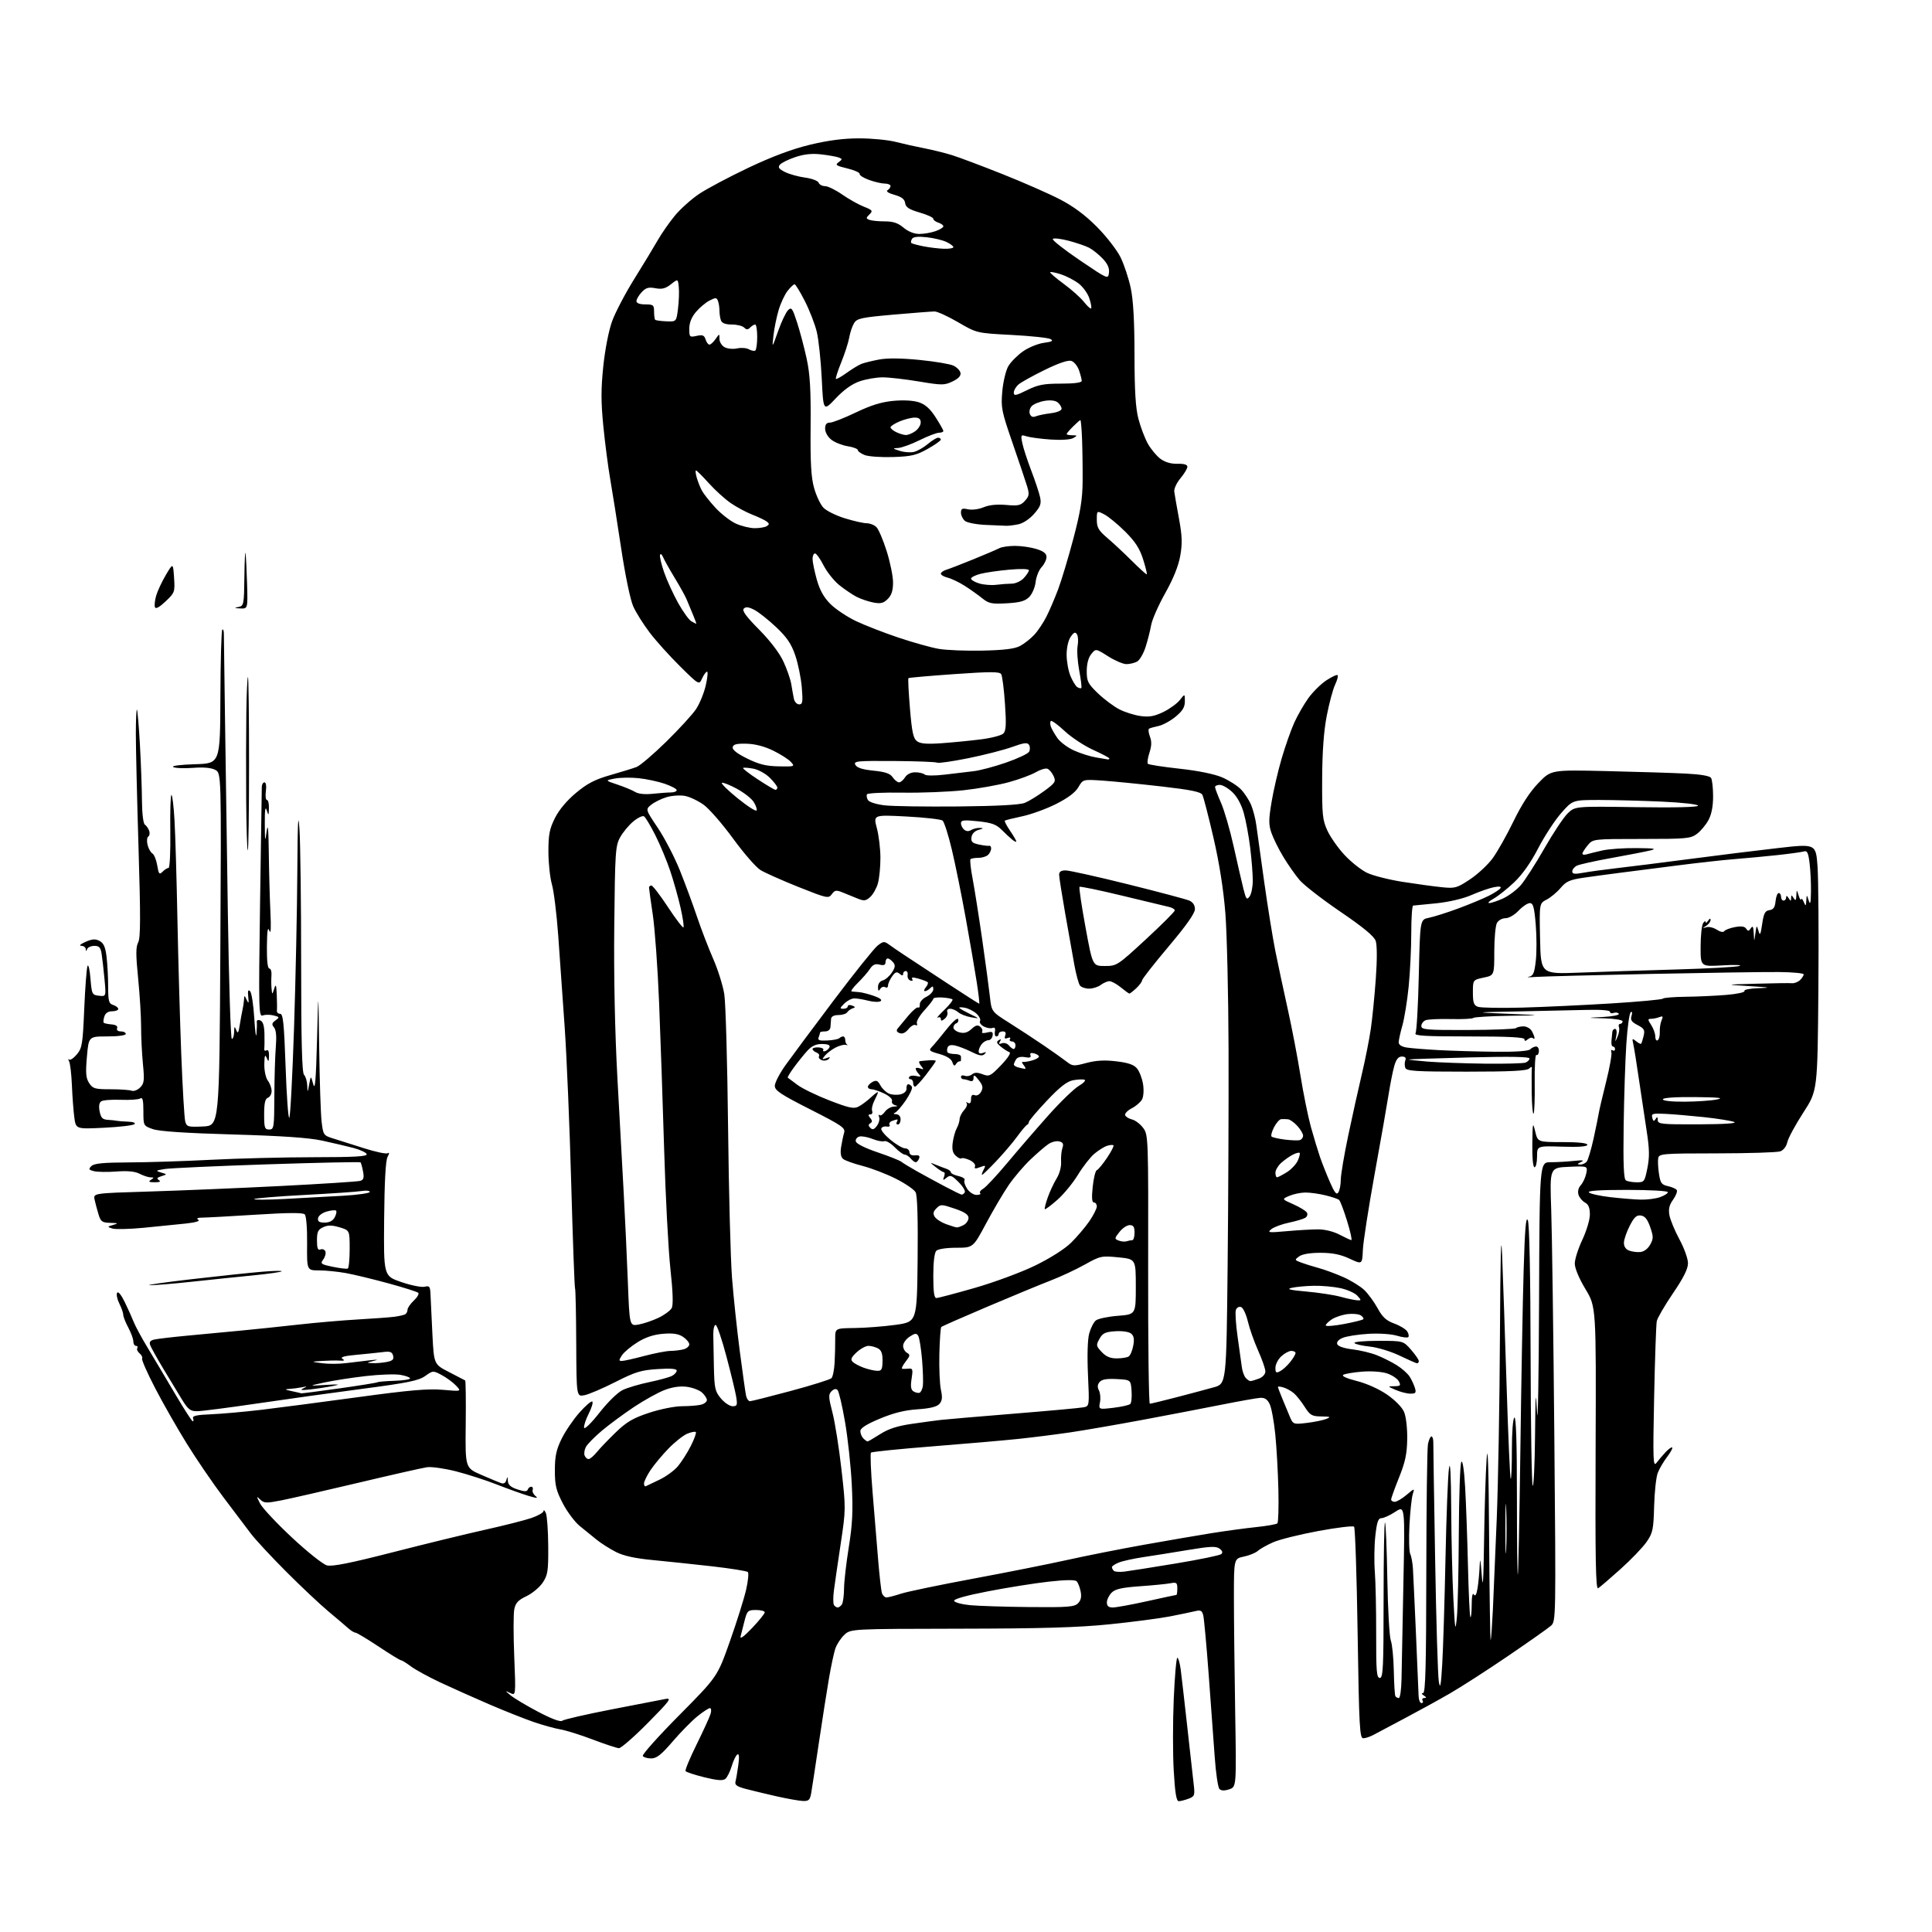 <?xml version="1.0" encoding="UTF-8" standalone="no"?>
<!-- Filename: 373cada5f2fa07f7dce62b9f36f06d1c0d1b062d0625012ebe551197dcef8019.svg -->
<!-- Created with https://svgstud.io -->
<svg
  version="1.1"
  xmlns="http://www.w3.org/2000/svg"
  xmlns:xlink="http://www.w3.org/1999/xlink"
  xmlns:svg="http://www.w3.org/2000/svg"
  xmlns:rdf="http://www.w3.org/1999/02/22-rdf-syntax-ns#"
  xmlns:cc="http://creativecommons.org/ns#"
  xmlns:dc="http://purl.org/dc/elements/1.1/"
  viewBox="0 0 768 768"
  width="768"
  height="768"
  role="img"
  aria-labelledby="titleID descID"
>
  <title id="titleID">kimya ile ilgili bir websitesinde butonların yerini alabilecek kimya ve matematik ile alakalı bir sembollerden biri (butonun amacı hakkımızda sayfasını açması)</title>
  <desc id="descID">AI-generated SVG illustration: kimya ile ilgili bir websitesinde butonların yerini alabilecek kimya ve matematik ile alakalı bir sembollerden biri (butonun amacı hakkımızda sayfasını açması), created on https://svgstud.io</desc>

  <rect width="100%" height="100%" fill="white" />


  <path stroke="none" fill="black" fill-rule="evenodd" d="M319.20,715.92C317.72,715.87 312.90,715.02 308.50,714.02C304.10,713.03 298.56,711.69 296.20,711.05C292.91,710.17 292.01,709.50 292.37,708.20C292.62,707.26 293.13,704.31 293.49,701.64C293.94,698.35 293.82,697.00 293.10,697.44C292.53,697.79 291.52,699.87 290.87,702.05C290.21,704.24 289.08,706.52 288.35,707.12C287.38,707.93 285.17,707.77 280.00,706.50C276.14,705.55 272.77,704.44 272.52,704.03C272.26,703.62 274.25,698.83 276.94,693.39C279.62,687.95 282.11,682.49 282.48,681.25C282.84,680.01 282.72,679.00 282.21,679.00C281.70,679.00 279.46,680.46 277.24,682.25C275.02,684.04 270.59,688.54 267.41,692.25C262.87,697.54 261.03,699.00 258.87,699.00C257.36,699.00 255.85,698.56 255.52,698.03C255.18,697.49 261.72,690.18 270.05,681.78C285.18,666.50 285.18,666.50 290.13,652.50C292.85,644.80 295.74,635.61 296.56,632.08C297.38,628.54 297.70,625.32 297.28,624.91C296.85,624.50 290.43,623.48 283.00,622.63C275.57,621.79 264.95,620.67 259.39,620.14C252.42,619.48 247.92,618.49 244.89,616.96C242.48,615.73 239.03,613.55 237.24,612.11C235.45,610.68 232.38,608.19 230.43,606.59C228.47,604.98 225.44,600.93 223.71,597.59C221.04,592.43 220.56,590.42 220.57,584.44C220.58,578.83 221.13,576.27 223.25,571.94C224.72,568.95 227.92,564.25 230.36,561.50C232.79,558.75 235.09,556.79 235.46,557.15C235.84,557.51 235.18,559.68 234.01,561.98C232.84,564.27 232.02,566.78 232.19,567.55C232.36,568.33 235.06,565.69 238.30,561.57C241.64,557.31 245.57,553.48 247.57,552.53C249.49,551.62 254.26,550.21 258.17,549.40C262.09,548.58 266.13,547.47 267.15,546.92C268.17,546.38 269.00,545.44 269.00,544.83C269.00,544.09 266.54,543.89 261.39,544.23C254.83,544.65 252.51,545.36 244.64,549.36C239.61,551.92 234.07,554.28 232.33,554.62C229.16,555.22 229.16,555.22 229.06,533.99C229.01,522.31 228.80,512.47 228.59,512.13C228.38,511.78 227.70,493.05 227.07,470.50C226.45,447.95 225.28,420.05 224.48,408.50C223.68,396.95 222.52,380.52 221.91,372.00C221.30,363.48 220.17,354.28 219.40,351.57C218.63,348.86 218.00,342.98 218.00,338.51C218.00,331.79 218.44,329.50 220.58,325.22C222.21,321.94 225.29,318.26 228.94,315.21C233.46,311.43 236.46,309.88 242.62,308.11C246.95,306.87 251.64,305.43 253.02,304.90C254.41,304.38 259.74,299.83 264.87,294.81C269.99,289.78 275.33,283.95 276.72,281.84C278.12,279.73 279.84,275.53 280.54,272.50C281.24,269.48 281.48,267.00 281.07,267.00C280.66,267.00 279.77,268.20 279.10,269.67C277.89,272.34 277.89,272.34 270.38,264.92C266.24,260.84 260.80,254.80 258.29,251.50C255.77,248.20 252.81,243.49 251.72,241.04C250.56,238.44 248.53,228.68 246.88,217.68C245.31,207.28 243.36,194.95 242.54,190.27C241.73,185.60 240.51,176.23 239.84,169.45C238.88,159.81 238.88,154.64 239.82,145.58C240.52,138.86 241.99,131.36 243.33,127.67C244.60,124.18 248.55,116.64 252.12,110.91C255.69,105.19 259.89,98.25 261.46,95.50C263.03,92.75 266.11,88.34 268.30,85.69C270.49,83.04 274.81,79.18 277.89,77.10C280.98,75.03 289.80,70.34 297.50,66.69C306.99,62.19 314.88,59.25 322.00,57.53C329.24,55.79 335.31,55.00 341.54,55.00C346.51,55.00 353.04,55.63 356.04,56.40C359.04,57.17 364.20,58.32 367.50,58.96C370.80,59.60 375.75,60.83 378.50,61.69C381.25,62.54 390.25,65.93 398.50,69.21C406.75,72.49 417.06,77.02 421.41,79.28C426.81,82.09 431.46,85.56 436.11,90.25C439.85,94.03 444.06,99.46 445.46,102.33C446.86,105.19 448.67,110.68 449.49,114.52C450.50,119.30 450.97,127.67 450.98,141.04C451.00,155.38 451.41,162.16 452.54,166.50C453.39,169.76 455.08,174.20 456.29,176.38C457.51,178.55 459.76,181.25 461.30,182.39C463.11,183.73 465.49,184.43 468.05,184.36C470.67,184.29 472.00,184.69 472.00,185.55C472.00,186.26 470.76,188.31 469.26,190.11C467.75,191.90 466.63,194.30 466.79,195.44C466.94,196.57 467.78,201.39 468.66,206.14C469.93,213.06 470.04,216.01 469.17,220.93C468.45,224.99 466.43,230.03 463.19,235.79C460.50,240.58 457.98,246.30 457.60,248.50C457.21,250.70 456.21,254.64 455.37,257.26C454.52,259.88 453.00,262.46 451.98,263.01C450.96,263.55 449.07,264.00 447.76,264.00C446.46,264.00 443.19,262.60 440.49,260.89C435.59,257.79 435.59,257.79 433.80,260.00C432.65,261.41 432.00,263.88 432.00,266.78C432.00,270.88 432.46,271.78 436.49,275.65C438.96,278.01 442.79,280.87 444.99,281.99C447.19,283.12 450.99,284.31 453.42,284.64C456.84,285.11 458.90,284.74 462.42,283.04C464.94,281.82 467.89,279.68 469.00,278.28C471.00,275.73 471.00,275.73 471.00,278.79C471.00,281.10 470.10,282.60 467.32,284.89C465.30,286.56 462.26,288.22 460.57,288.58C458.88,288.94 457.18,289.42 456.79,289.65C456.40,289.88 456.54,291.29 457.11,292.79C457.86,294.74 457.80,296.55 456.91,299.25C456.23,301.32 455.96,303.29 456.30,303.63C456.64,303.97 462.30,304.85 468.88,305.57C476.29,306.38 482.73,307.69 485.81,309.01C488.53,310.19 491.92,312.35 493.33,313.82C494.74,315.30 496.55,318.07 497.35,320.00C498.15,321.93 499.08,325.52 499.40,328.00C499.73,330.48 501.14,340.60 502.53,350.50C503.92,360.40 505.92,372.77 506.96,378.00C508.01,383.23 510.22,393.57 511.87,401.00C513.52,408.43 515.81,420.35 516.95,427.50C518.10,434.65 519.97,443.88 521.11,448.00C522.25,452.12 523.89,457.52 524.74,460.00C525.60,462.48 527.38,466.97 528.70,469.98C530.55,474.21 531.31,475.12 532.03,473.98C532.55,473.17 532.98,470.90 532.98,468.95C532.99,467.00 534.32,459.13 535.93,451.45C537.55,443.78 539.98,432.77 541.35,427.00C542.72,421.23 544.32,413.12 544.92,409.00C545.52,404.88 546.41,395.92 546.90,389.11C547.45,381.49 547.43,375.68 546.86,374.03C546.21,372.15 541.95,368.63 532.83,362.42C525.62,357.51 518.33,351.86 516.61,349.84C514.90,347.83 511.99,343.68 510.14,340.61C508.29,337.55 506.17,333.27 505.42,331.10C504.28,327.79 504.29,325.87 505.46,318.84C506.22,314.25 508.03,306.45 509.48,301.50C510.93,296.55 513.19,290.13 514.51,287.22C515.83,284.32 518.35,279.95 520.10,277.51C521.85,275.07 525.06,271.90 527.23,270.46C529.41,269.03 531.43,268.09 531.72,268.39C532.02,268.69 531.56,270.41 530.71,272.21C529.85,274.02 528.37,279.55 527.41,284.50C526.23,290.58 525.63,298.68 525.58,309.50C525.51,323.93 525.71,325.96 527.68,330.22C528.88,332.81 531.96,337.18 534.53,339.93C537.09,342.67 541.09,345.83 543.40,346.95C545.72,348.07 552.09,349.69 557.56,350.55C563.03,351.41 570.04,352.37 573.14,352.68C578.42,353.22 579.13,353.02 584.36,349.55C587.43,347.51 591.48,343.74 593.36,341.17C595.24,338.60 598.96,332.00 601.63,326.50C604.87,319.82 608.15,314.76 611.54,311.26C616.60,306.01 616.60,306.01 638.55,306.52C650.62,306.80 664.74,307.24 669.93,307.50C675.99,307.80 679.65,308.42 680.17,309.24C680.61,309.93 680.98,313.21 680.98,316.52C680.99,320.49 680.37,323.71 679.15,325.98C678.13,327.88 676.07,330.35 674.57,331.47C672.06,333.35 670.40,333.50 652.54,333.50C633.23,333.50 633.23,333.50 631.15,336.00C630.00,337.38 629.05,338.87 629.03,339.32C629.01,339.77 629.79,339.90 630.75,339.60C631.71,339.31 634.52,338.62 637.00,338.06C639.48,337.50 645.55,337.08 650.50,337.13C657.68,337.19 658.79,337.38 656.00,338.07C654.08,338.54 647.10,339.89 640.50,341.08C633.90,342.26 627.71,343.65 626.75,344.15C625.79,344.66 625.00,345.67 625.00,346.41C625.00,347.43 625.98,347.56 629.25,346.95C631.59,346.52 637.55,345.70 642.50,345.13C647.45,344.57 660.50,342.93 671.50,341.49C682.50,340.04 698.33,338.08 706.67,337.13C721.84,335.40 721.84,335.40 722.50,344.45C722.86,349.43 723.01,371.51 722.83,393.52C722.50,433.55 722.50,433.55 716.82,442.31C713.70,447.13 710.85,452.39 710.50,453.99C710.12,455.72 708.97,457.22 707.68,457.68C706.48,458.11 695.16,458.47 682.52,458.48C660.89,458.50 659.52,458.61 659.17,460.37C658.97,461.39 659.10,464.18 659.46,466.55C660.02,470.30 660.49,470.95 663.04,471.51C664.66,471.86 666.24,472.57 666.55,473.08C666.87,473.60 666.20,475.31 665.07,476.90C663.53,479.06 663.17,480.64 663.64,483.15C663.99,484.99 665.78,489.30 667.63,492.72C669.49,496.14 671.00,500.38 671.00,502.14C671.00,504.40 669.25,507.91 665.03,514.11C661.75,518.93 658.85,523.92 658.59,525.19C658.33,526.46 657.86,540.10 657.54,555.50C657.03,580.61 657.13,583.29 658.48,581.50C659.31,580.40 660.96,578.47 662.13,577.22C663.31,575.96 664.48,575.15 664.74,575.40C664.99,575.66 664.06,577.36 662.67,579.19C661.28,581.01 659.61,583.86 658.98,585.50C658.34,587.15 657.69,593.12 657.54,598.76C657.29,608.06 657.01,609.38 654.53,612.95C653.03,615.12 648.36,619.99 644.15,623.76C639.94,627.54 635.95,630.96 635.28,631.36C634.32,631.93 634.10,619.92 634.28,575.79C634.50,519.50 634.50,519.50 630.25,512.44C627.68,508.17 626.00,504.16 626.00,502.28C626.00,500.58 627.35,496.33 629.00,492.84C630.65,489.34 632.00,484.84 632.00,482.79C632.00,480.14 631.45,478.77 630.07,478.04C629.00,477.47 627.84,476.07 627.48,474.93C627.07,473.65 627.42,472.19 628.40,471.11C629.27,470.15 630.24,468.05 630.57,466.43C631.15,463.50 631.15,463.50 623.60,463.83C616.04,464.16 616.04,464.16 616.63,480.83C616.95,490.00 617.51,530.58 617.87,571.00C618.52,643.84 618.51,644.52 616.51,646.27C615.41,647.25 607.75,652.64 599.50,658.26C591.25,663.88 580.82,670.60 576.32,673.19C571.82,675.79 563.72,680.24 558.32,683.09C552.92,685.95 547.38,688.89 546.00,689.63C544.62,690.38 542.79,690.99 541.91,690.99C540.50,691.00 540.25,686.46 539.68,649.32C539.33,626.40 538.69,607.30 538.27,606.88C537.85,606.46 531.45,607.23 524.05,608.60C516.65,609.97 508.57,611.98 506.09,613.08C503.60,614.18 500.86,615.72 499.99,616.51C499.11,617.30 496.62,618.32 494.45,618.77C490.50,619.59 490.50,619.59 490.50,635.05C490.50,643.55 490.73,663.96 491.00,680.41C491.50,710.32 491.50,710.32 488.66,711.27C486.76,711.91 485.47,711.87 484.75,711.15C484.16,710.56 483.31,704.78 482.86,698.29C482.40,691.81 481.32,677.05 480.46,665.50C479.60,653.95 478.63,643.45 478.32,642.16C477.83,640.21 477.30,639.93 475.12,640.46C473.68,640.81 469.12,641.75 465.00,642.56C460.88,643.36 450.07,644.77 441.00,645.69C428.50,646.96 414.04,647.38 381.33,647.43C338.16,647.50 338.16,647.50 335.61,649.90C334.21,651.22 332.60,653.69 332.04,655.40C331.48,657.10 330.36,662.33 329.56,667.00C328.75,671.67 326.95,683.15 325.56,692.50C324.17,701.85 322.78,710.96 322.47,712.75C321.99,715.51 321.50,715.99 319.20,715.92zM468.58,716.00C467.63,716.00 467.09,712.77 466.58,703.91C466.19,697.27 466.19,684.44 466.58,675.41C466.97,666.39 467.61,659.00 468.01,659.00C468.41,659.00 469.02,661.14 469.36,663.75C469.70,666.36 470.87,676.60 471.97,686.50C473.06,696.40 474.21,706.64 474.51,709.26C475.03,713.70 474.89,714.09 472.47,715.01C471.04,715.55 469.29,716.00 468.58,716.00zM246.02,694.93C245.18,694.89 240.52,693.35 235.65,691.50C230.79,689.65 224.98,687.83 222.74,687.46C220.50,687.08 215.71,685.75 212.08,684.50C208.46,683.25 200.55,680.11 194.50,677.51C188.45,674.91 179.68,670.98 175.00,668.79C170.32,666.59 165.07,663.71 163.32,662.40C161.57,661.08 159.82,660.00 159.43,660.00C159.04,660.00 155.00,657.52 150.46,654.50C145.91,651.48 141.78,649.00 141.28,649.00C140.79,649.00 139.50,648.21 138.42,647.25C137.35,646.29 133.78,643.25 130.48,640.50C127.19,637.76 119.66,630.66 113.75,624.74C107.84,618.82 101.54,612.04 99.75,609.67C97.96,607.30 93.08,600.83 88.89,595.30C84.71,589.76 78.12,580.12 74.25,573.87C70.38,567.62 64.68,557.63 61.60,551.67C58.51,545.71 56.21,540.48 56.48,540.03C56.75,539.59 56.31,538.67 55.50,538.00C54.69,537.33 54.27,536.37 54.57,535.89C54.87,535.40 54.64,535.00 54.06,535.00C53.48,535.00 53.00,534.21 53.00,533.24C53.00,532.26 52.10,529.79 51.00,527.74C49.90,525.69 49.00,523.40 49.00,522.66C49.00,521.91 48.29,519.89 47.43,518.17C46.57,516.44 46.18,514.52 46.57,513.89C46.98,513.23 48.23,514.77 49.61,517.63C50.91,520.31 52.50,523.85 53.15,525.50C53.80,527.15 56.17,531.56 58.42,535.30C60.66,539.04 62.95,542.86 63.50,543.80C64.06,544.73 67.11,549.89 70.29,555.25C73.47,560.61 76.32,565.00 76.64,565.00C76.96,565.00 77.00,564.44 76.74,563.75C76.38,562.83 78.28,562.42 83.88,562.20C88.07,562.03 97.12,561.22 104.00,560.41C110.88,559.59 128.20,557.32 142.50,555.37C162.69,552.61 170.17,551.96 175.98,552.47C183.47,553.13 183.47,553.13 181.29,550.81C180.09,549.54 177.54,547.66 175.63,546.63C172.17,544.78 172.12,544.78 169.02,546.98C166.44,548.82 162.14,549.70 144.20,552.06C132.27,553.62 113.28,556.27 102.00,557.94C90.72,559.60 80.08,560.98 78.35,560.98C75.67,561.00 74.78,560.30 72.28,556.25C70.67,553.64 67.34,548.12 64.87,544.00C62.40,539.88 60.08,535.72 59.72,534.76C59.25,533.50 59.68,532.88 61.29,532.50C62.50,532.21 68.45,531.51 74.50,530.94C80.55,530.37 90.00,529.47 95.50,528.96C101.00,528.44 111.35,527.36 118.50,526.56C125.65,525.76 136.45,524.83 142.50,524.49C148.55,524.15 155.02,523.67 156.87,523.42C158.72,523.17 160.63,522.73 161.12,522.43C161.60,522.13 162.00,521.31 162.00,520.62C162.00,519.92 163.13,518.29 164.51,516.99C165.90,515.69 166.68,514.30 166.26,513.91C165.84,513.51 160.55,511.83 154.50,510.18C148.45,508.52 140.83,506.68 137.57,506.08C134.30,505.49 129.46,505.00 126.80,505.00C121.98,505.00 121.98,505.00 122.08,494.39C122.14,488.18 121.75,483.35 121.14,482.74C120.40,482.00 114.56,482.04 101.79,482.85C91.73,483.48 82.15,484.01 80.50,484.02C78.51,484.03 77.94,484.31 78.82,484.87C79.65,485.39 77.79,485.95 73.82,486.38C70.34,486.75 62.84,487.51 57.14,488.06C51.44,488.61 45.81,488.74 44.64,488.35C42.56,487.67 42.57,487.63 45.00,486.92C47.19,486.29 47.04,486.19 43.83,486.10C40.59,486.01 40.04,485.62 39.17,482.75C38.62,480.96 37.92,478.33 37.61,476.91C37.04,474.32 37.04,474.32 59.27,473.65C71.50,473.28 95.00,472.30 111.50,471.46C128.00,470.62 142.27,469.70 143.21,469.41C144.55,469.00 144.79,468.18 144.32,465.69C143.99,463.94 143.54,462.30 143.33,462.06C143.13,461.82 126.43,462.17 106.23,462.84C86.03,463.51 67.70,464.35 65.50,464.70C61.85,465.29 61.72,465.41 64.00,466.08C66.50,466.82 66.50,466.82 64.17,467.55C62.41,468.10 62.16,468.49 63.17,469.12C64.06,469.69 63.52,469.97 61.50,469.97C59.20,469.97 58.85,469.74 60.00,469.00C61.30,468.16 61.29,468.03 59.86,468.02C58.96,468.01 57.02,467.37 55.54,466.61C53.70,465.65 50.79,465.36 46.34,465.69C42.76,465.96 38.72,465.90 37.37,465.56C35.26,465.03 35.11,464.74 36.32,463.54C37.38,462.48 41.00,462.12 51.11,462.08C58.48,462.06 73.28,461.58 84.00,461.03C94.72,460.48 113.10,460.02 124.83,460.01C140.99,460.00 146.07,459.71 145.77,458.80C145.55,458.14 143.15,457.02 140.43,456.31C137.72,455.61 132.12,454.29 128.00,453.40C122.79,452.27 111.95,451.52 92.50,450.97C73.71,450.43 63.27,449.73 60.75,448.84C57.00,447.51 57.00,447.51 57.00,441.70C57.00,437.30 56.70,436.07 55.75,436.66C55.06,437.09 51.58,437.33 48.00,437.19C44.42,437.05 40.93,437.32 40.24,437.79C39.42,438.34 39.20,439.74 39.61,441.82C40.12,444.37 40.77,445.03 42.88,445.15C44.32,445.24 45.95,445.41 46.50,445.54C47.05,445.66 49.05,445.82 50.95,445.88C52.98,445.95 54.01,446.36 53.45,446.87C52.93,447.36 47.48,448.00 41.33,448.30C30.17,448.85 30.17,448.85 29.54,444.18C29.20,441.60 28.76,435.83 28.58,431.34C28.39,426.85 27.88,422.58 27.45,421.84C27.03,421.10 27.03,420.81 27.45,421.19C27.88,421.58 29.26,420.66 30.53,419.15C32.64,416.64 32.89,415.12 33.49,400.96C33.85,392.45 34.44,384.82 34.79,384.00C35.14,383.18 35.67,385.43 35.96,389.00C36.48,395.25 36.61,395.51 39.34,395.82C42.18,396.15 42.18,396.15 41.55,389.32C41.20,385.57 40.69,381.04 40.41,379.25C40.01,376.64 39.44,376.00 37.54,376.00C36.23,376.00 34.94,376.56 34.66,377.25C34.26,378.25 34.14,378.25 34.08,377.25C34.04,376.56 33.21,375.98 32.25,375.96C31.29,375.94 32.06,375.24 33.98,374.41C36.69,373.23 37.92,373.16 39.60,374.05C41.21,374.91 41.90,376.49 42.36,380.35C42.70,383.18 42.99,388.51 42.99,392.18C43.00,397.98 43.26,398.95 45.00,399.50C46.10,399.85 47.00,400.55 47.00,401.07C47.00,401.58 45.91,402.00 44.57,402.00C42.98,402.00 41.90,402.72 41.48,404.08C41.11,405.22 41.01,406.34 41.24,406.57C41.47,406.80 42.87,407.09 44.35,407.22C46.07,407.36 46.87,407.90 46.55,408.72C46.26,409.49 46.84,410.00 48.03,410.00C49.11,410.00 50.00,410.45 50.00,411.00C50.00,411.58 46.88,412.00 42.63,412.00C35.26,412.00 35.26,412.00 34.55,420.06C33.98,426.62 34.15,428.58 35.45,430.56C36.89,432.76 37.74,433.00 43.94,433.00C47.73,433.00 51.51,433.26 52.34,433.58C53.17,433.89 54.68,433.32 55.70,432.30C57.32,430.68 57.46,429.52 56.82,422.97C56.41,418.86 56.09,412.21 56.09,408.19C56.10,404.17 55.57,395.49 54.91,388.90C53.97,379.49 53.97,376.42 54.93,374.63C55.88,372.85 55.91,364.63 55.07,337.12C54.48,317.74 54.00,297.34 54.00,291.78C54.00,286.22 54.20,281.86 54.43,282.10C54.67,282.34 55.20,288.60 55.62,296.02C56.03,303.43 56.40,313.45 56.43,318.28C56.47,323.34 56.95,327.36 57.57,327.78C58.16,328.17 58.93,329.27 59.28,330.22C59.63,331.16 59.48,332.20 58.95,332.53C58.42,332.86 58.29,334.33 58.65,335.81C59.01,337.29 59.87,338.84 60.56,339.25C61.26,339.66 62.13,341.79 62.50,343.99C63.09,347.51 63.34,347.80 64.66,346.49C65.47,345.67 66.54,345.00 67.02,345.00C67.50,345.00 67.81,338.47 67.70,330.50C67.59,322.52 67.79,316.00 68.15,316.00C68.51,316.00 69.07,320.61 69.38,326.25C69.70,331.89 70.22,349.55 70.53,365.50C70.85,381.45 71.53,405.52 72.05,419.00C72.58,432.48 73.28,444.53 73.63,445.79C74.21,447.92 74.71,448.06 80.73,447.79C87.20,447.50 87.20,447.50 87.59,377.41C87.98,307.33 87.98,307.33 85.57,306.04C83.99,305.19 80.93,304.91 76.66,305.24C73.09,305.50 69.57,305.35 68.84,304.90C68.07,304.43 71.74,303.96 77.50,303.79C87.50,303.50 87.50,303.50 87.61,277.23C87.66,262.78 88.00,250.67 88.36,250.31C88.71,249.96 89.00,250.75 88.99,252.08C88.99,253.41 89.18,267.77 89.42,284.00C89.65,300.23 90.18,335.89 90.58,363.25C90.99,390.61 91.70,413.00 92.16,413.00C92.62,413.00 93.03,411.76 93.07,410.25C93.13,407.90 93.25,407.79 93.91,409.47C94.53,411.05 94.80,410.66 95.30,407.47C95.64,405.29 96.13,402.60 96.38,401.50C96.64,400.40 96.91,398.60 96.99,397.50C97.14,395.50 97.14,395.50 98.08,397.50C98.84,399.12 98.95,398.88 98.68,396.22C98.43,393.87 98.64,393.24 99.42,394.02C100.01,394.61 100.76,399.46 101.08,404.80C101.41,410.13 101.80,412.93 101.95,411.00C102.11,409.07 102.17,406.94 102.08,406.27C101.99,405.54 102.56,405.28 103.46,405.62C104.51,406.03 105.04,407.68 105.12,410.86C105.18,413.41 105.15,416.11 105.05,416.85C104.95,417.59 105.35,417.90 105.93,417.54C106.60,417.13 106.97,417.94 106.93,419.69C106.87,422.16 106.76,422.26 106.00,420.50C105.35,418.98 105.12,419.59 105.07,423.06C105.03,425.62 105.64,428.47 106.47,429.56C107.28,430.63 107.95,432.46 107.97,433.64C107.99,434.82 107.33,436.05 106.50,436.36C105.40,436.79 105.00,438.53 105.00,442.97C105.00,448.33 105.22,449.00 107.00,449.00C108.90,449.00 109.00,448.31 109.06,435.75C109.09,428.46 109.35,419.67 109.64,416.20C109.99,411.98 109.76,409.41 108.93,408.42C107.94,407.22 108.05,406.69 109.51,405.62C111.20,404.38 111.15,404.25 108.74,403.65C107.32,403.29 105.39,403.30 104.45,403.66C102.84,404.27 102.78,401.53 103.37,359.41C103.72,334.71 104.04,313.71 104.07,312.75C104.10,311.79 104.58,311.00 105.14,311.00C105.73,311.00 105.96,312.48 105.69,314.50C105.43,316.43 105.62,318.00 106.11,318.00C106.60,318.00 106.96,319.46 106.90,321.25C106.81,324.33 106.76,324.37 106.00,322.00C105.46,320.33 105.22,322.15 105.26,327.50C105.31,334.71 105.38,335.01 106.00,330.50C106.49,326.93 106.73,329.36 106.85,339.00C106.94,346.43 107.23,357.00 107.49,362.50C107.80,368.95 107.66,371.61 107.09,370.00C106.44,368.17 106.17,369.86 106.10,376.25C106.04,381.83 106.39,385.00 107.06,385.00C107.65,385.00 108.03,386.24 107.91,387.75C107.80,389.26 107.81,391.62 107.95,393.00C108.20,395.50 108.20,395.50 109.00,393.00C109.65,390.96 109.84,391.41 110.02,395.50C110.14,398.25 110.16,401.06 110.07,401.75C109.99,402.44 110.56,403.00 111.35,403.00C112.54,403.00 112.92,406.74 113.53,424.07C113.93,435.66 114.59,444.77 115.00,444.32C115.41,443.87 116.26,427.75 116.89,408.50C117.52,389.25 118.11,361.35 118.19,346.50C118.31,326.64 118.54,322.15 119.03,329.50C119.41,335.00 119.71,358.99 119.71,382.81C119.72,413.91 120.04,426.44 120.86,427.26C121.49,427.89 122.06,429.77 122.13,431.45C122.26,434.49 122.27,434.49 122.91,431.00C123.56,427.50 123.56,427.50 124.52,431.00C125.24,433.65 125.60,429.41 126.02,413.50C126.56,392.50 126.56,392.50 126.88,416.50C127.05,429.70 127.49,442.94 127.85,445.92C128.48,451.19 128.61,451.38 132.50,452.58C134.70,453.25 140.22,455.00 144.76,456.46C149.31,457.91 153.52,458.80 154.11,458.43C154.85,457.98 154.82,458.46 154.05,459.91C153.29,461.32 152.83,469.88 152.70,484.65C152.50,507.23 152.50,507.23 159.50,509.63C163.35,510.95 167.51,511.79 168.75,511.50C170.76,511.02 171.01,511.36 171.14,514.73C171.21,516.80 171.55,523.87 171.89,530.42C172.50,542.35 172.50,542.35 178.50,545.42C181.80,547.12 184.69,548.61 184.91,548.75C185.14,548.88 185.24,556.76 185.13,566.25C184.94,583.50 184.94,583.50 191.22,586.23C194.67,587.73 198.25,589.23 199.16,589.55C200.25,589.94 200.99,589.52 201.30,588.32C201.69,586.81 201.79,586.87 201.88,588.67C201.97,590.25 203.02,591.18 205.70,592.07C208.45,592.97 209.50,592.99 209.79,592.14C210.00,591.51 210.62,591.00 211.17,591.00C211.72,591.00 211.98,591.56 211.75,592.25C211.51,592.94 212.04,594.05 212.91,594.73C214.08,595.64 213.31,595.61 210.00,594.61C207.53,593.86 201.90,591.84 197.50,590.12C193.11,588.39 185.80,586.04 181.26,584.88C176.73,583.73 171.55,582.99 169.76,583.24C167.97,583.50 155.70,586.27 142.50,589.41C129.30,592.54 115.50,595.70 111.83,596.42C105.90,597.59 104.98,597.56 103.47,596.12C101.89,594.60 101.88,594.70 103.37,597.66C104.24,599.39 109.93,605.47 116.02,611.16C122.12,616.86 128.37,621.84 129.95,622.26C132.05,622.81 139.10,621.41 156.16,617.04C169.00,613.75 185.57,609.71 193.00,608.06C200.43,606.41 208.64,604.32 211.25,603.43C213.86,602.54 216.03,601.29 216.07,600.66C216.11,600.02 216.53,600.40 217.00,601.50C217.47,602.60 217.89,608.50 217.93,614.60C217.99,624.51 217.76,626.07 215.75,629.10C214.51,630.97 211.60,633.40 209.28,634.50C205.96,636.08 204.94,637.19 204.43,639.74C204.07,641.51 204.07,649.97 204.42,658.54C205.05,674.10 205.05,674.10 202.78,672.98C200.67,671.95 200.68,672.02 203.00,673.95C204.38,675.09 209.30,678.03 213.95,680.48C219.24,683.26 222.79,684.59 223.47,684.03C224.06,683.53 232.86,681.51 243.02,679.53C253.19,677.55 262.85,675.67 264.50,675.37C267.16,674.87 266.38,675.94 257.52,684.91C252.03,690.46 246.85,694.97 246.02,694.93zM565.06,677.00C565.64,677.00 565.84,676.55 565.50,676.00C565.16,675.45 565.47,674.99 566.19,674.98C567.14,674.97 567.09,674.70 566.00,674.00C565.06,673.39 564.95,673.02 565.71,673.02C566.65,673.00 566.94,661.93 566.98,625.04C567.01,598.66 567.31,575.71 567.64,574.04C567.98,572.37 568.60,571.00 569.02,571.00C569.44,571.00 569.77,572.01 569.76,573.25C569.74,574.49 570.07,595.52 570.49,620.00C570.91,644.48 571.57,666.30 571.96,668.50C572.51,671.67 572.79,670.21 573.31,661.50C573.67,655.45 574.25,636.64 574.60,619.69C574.95,602.75 575.57,586.55 575.99,583.69C576.49,580.28 576.79,585.91 576.88,600.09C576.94,611.97 577.33,627.94 577.74,635.59C578.40,648.22 578.53,648.90 579.12,643.00C579.48,639.42 579.83,624.35 579.90,609.50C579.97,594.65 580.42,581.89 580.89,581.15C581.41,580.32 582.00,584.20 582.41,591.15C582.77,597.39 583.28,611.46 583.54,622.42C583.80,633.38 584.23,642.56 584.50,642.84C584.78,643.11 585.01,640.90 585.02,637.92C585.02,634.60 585.36,633.01 585.87,633.83C586.44,634.73 586.92,633.93 587.35,631.33C587.69,629.22 588.07,625.25 588.18,622.50C588.32,618.83 588.54,619.76 589.00,626.00C589.47,632.35 589.71,628.94 589.94,612.50C590.11,600.40 590.56,585.77 590.95,580.00C591.43,572.94 591.76,583.25 591.95,611.50C592.10,634.60 592.39,652.83 592.58,652.00C592.78,651.17 593.16,645.77 593.44,640.00C593.71,634.23 594.40,618.02 594.97,604.00C595.54,589.98 596.12,557.12 596.25,531.00C596.42,498.79 596.70,488.49 597.12,499.00C597.47,507.52 598.26,530.90 598.90,550.94C599.53,570.98 600.26,587.59 600.52,587.86C600.79,588.12 601.00,582.88 601.00,576.23C601.00,569.23 601.42,563.86 602.00,563.50C602.66,563.09 603.00,573.71 603.00,594.61C603.00,612.06 603.16,626.15 603.36,625.92C603.56,625.69 604.01,603.45 604.37,576.50C604.72,549.55 605.30,517.41 605.67,505.08C606.15,488.56 606.59,483.29 607.34,485.08C607.96,486.59 608.38,506.81 608.44,538.69C608.50,566.84 608.87,590.21 609.27,590.61C609.67,591.01 610.09,582.15 610.20,570.92C610.37,553.27 610.48,551.99 611.00,561.50C611.33,567.55 611.69,547.64 611.80,517.25C612.00,462.00 612.00,462.00 616.36,462.00C618.76,462.00 622.92,461.77 625.61,461.48C629.12,461.11 629.94,461.23 628.50,461.91C626.93,462.65 626.85,462.87 628.13,462.93C629.02,462.97 630.20,462.44 630.75,461.75C631.30,461.06 632.52,456.93 633.48,452.57C634.43,448.21 635.35,443.71 635.52,442.57C635.69,441.43 637.01,435.80 638.45,430.05C639.89,424.31 640.83,419.00 640.54,418.25C640.26,417.51 640.47,417.17 641.01,417.51C641.56,417.84 642.00,417.64 642.00,417.06C642.00,416.48 641.63,416.00 641.17,416.00C640.71,416.00 640.45,414.99 640.58,413.75C640.72,412.51 640.87,410.94 640.92,410.25C640.96,409.56 641.46,409.00 642.02,409.00C642.60,409.00 642.80,410.19 642.50,411.75C641.96,414.46 641.97,414.46 643.01,412.07C643.60,410.73 643.85,409.04 643.57,408.32C643.29,407.59 643.50,407.00 644.03,407.00C644.56,407.00 645.00,406.55 645.00,406.00C645.00,405.44 641.79,404.91 637.75,404.80C630.50,404.61 630.50,404.61 637.28,404.26C641.01,404.06 643.81,403.50 643.50,403.00C643.19,402.50 642.28,402.34 641.47,402.65C640.66,402.96 640.00,402.76 640.00,402.21C640.00,401.60 636.41,401.30 630.75,401.45C625.66,401.58 613.40,401.85 603.50,402.05C585.50,402.41 585.50,402.41 599.50,403.00C613.50,403.59 613.50,403.59 599.92,403.79C592.45,403.91 586.04,404.29 585.69,404.64C585.34,405.00 581.31,405.20 576.75,405.09C572.19,404.98 567.68,405.19 566.73,405.55C565.78,405.92 565.00,406.95 565.00,407.86C565.00,409.32 566.98,409.49 583.47,409.44C593.64,409.41 602.26,409.07 602.64,408.69C603.02,408.31 604.37,408.00 605.63,408.00C606.90,408.00 608.40,408.87 608.96,409.93C609.53,411.00 610.00,412.20 610.00,412.60C610.00,413.00 609.70,413.04 609.34,412.68C608.98,412.31 608.08,412.52 607.34,413.13C606.35,413.95 606.00,413.95 606.00,413.12C606.00,412.33 599.58,412.00 583.94,412.00C566.53,412.00 562.05,411.74 562.69,410.75C563.14,410.06 563.73,399.61 564.00,387.52C564.50,365.53 564.50,365.53 568.00,364.84C569.92,364.46 575.20,362.79 579.72,361.12C584.23,359.44 589.72,357.16 591.90,356.05C594.08,354.94 596.14,353.58 596.48,353.03C596.87,352.39 595.90,352.27 593.80,352.69C591.98,353.05 588.04,354.43 585.03,355.75C581.77,357.20 576.13,358.53 571.03,359.07C566.34,359.56 562.16,359.97 561.75,359.98C561.34,359.99 561.00,364.90 561.00,370.89C561.00,376.89 560.54,386.45 559.97,392.14C559.40,397.84 558.27,404.82 557.47,407.65C556.66,410.49 556.00,413.51 556.00,414.36C556.00,415.34 557.20,416.10 559.25,416.42C561.04,416.70 566.77,417.16 572.00,417.44C577.23,417.72 587.28,418.01 594.34,418.09C602.60,418.18 607.57,417.83 608.29,417.11C608.90,416.50 609.96,416.00 610.64,416.00C611.32,416.00 611.81,416.87 611.73,417.93C611.65,418.99 611.21,419.63 610.74,419.34C610.28,419.06 609.98,424.06 610.07,430.46C610.15,436.87 609.95,442.38 609.61,442.72C609.28,443.06 608.95,439.32 608.88,434.42C608.82,429.51 608.85,425.05 608.95,424.50C609.06,423.95 608.57,424.06 607.87,424.75C606.93,425.68 600.52,426.00 582.91,426.00C562.77,426.00 559.13,425.77 558.64,424.50C558.32,423.68 558.32,422.32 558.64,421.50C559.03,420.48 558.59,420.00 557.27,420.00C555.87,420.00 555.01,421.07 554.24,423.75C553.65,425.81 552.65,430.88 552.00,435.00C551.36,439.12 548.85,453.43 546.42,466.79C544.00,480.15 541.90,493.69 541.76,496.88C541.50,502.68 541.50,502.68 536.50,500.35C532.88,498.66 529.69,498.02 524.94,498.01C520.82,498.00 517.66,498.53 516.44,499.43C514.56,500.81 514.58,500.88 517.13,501.85C518.57,502.40 521.67,503.37 524.03,504.01C526.38,504.64 530.82,506.27 533.90,507.63C536.98,508.99 540.77,511.32 542.32,512.80C543.87,514.29 546.26,517.55 547.63,520.06C549.55,523.59 551.05,524.97 554.24,526.13C556.51,526.96 558.83,528.37 559.40,529.27C559.97,530.17 560.15,531.18 559.81,531.52C559.47,531.86 557.41,531.61 555.24,530.95C552.98,530.28 548.11,529.96 543.89,530.22C539.83,530.47 535.27,531.18 533.77,531.81C532.07,532.51 531.24,533.46 531.58,534.34C531.90,535.18 534.30,535.99 537.56,536.38C540.55,536.73 544.92,537.77 547.25,538.69C549.59,539.61 553.18,541.40 555.22,542.68C557.27,543.95 559.59,546.01 560.37,547.25C561.15,548.49 562.09,550.51 562.46,551.75C563.03,553.65 562.76,554.00 560.68,554.00C559.33,554.00 556.72,553.34 554.86,552.54C551.50,551.08 551.50,551.08 554.29,551.04C556.72,551.00 556.94,550.76 556.04,549.08C555.48,548.02 553.37,546.62 551.36,545.95C549.25,545.26 545.08,544.96 541.46,545.25C538.02,545.53 534.65,546.10 533.96,546.52C533.21,546.99 535.31,547.95 539.32,548.96C543.23,549.94 548.15,552.15 551.36,554.36C554.58,556.58 557.35,559.41 558.15,561.30C558.92,563.13 559.45,567.70 559.39,572.00C559.31,577.91 558.62,581.16 556.14,587.33C554.41,591.63 553.00,595.57 553.00,596.08C553.00,596.58 553.64,597.00 554.42,597.00C555.21,597.00 557.31,595.77 559.10,594.26C562.36,591.52 562.36,591.52 561.58,594.01C561.15,595.38 560.56,600.88 560.28,606.23C560.00,611.58 560.14,616.75 560.59,617.73C561.05,618.70 561.52,621.30 561.66,623.50C561.79,625.70 562.34,637.40 562.87,649.50C563.41,661.60 563.88,672.74 563.92,674.25C563.97,675.76 564.48,677.00 565.06,677.00zM556.06,675.00C556.58,675.00 557.06,671.51 557.13,667.25C557.19,662.99 557.53,645.76 557.88,628.97C558.50,598.44 558.50,598.44 554.66,600.96C552.55,602.34 550.07,603.48 549.16,603.49C547.85,603.50 547.34,604.97 546.72,610.50C546.29,614.35 546.20,620.79 546.52,624.81C546.83,628.83 547.07,639.96 547.05,649.56C547.02,664.39 547.23,667.00 548.50,667.00C549.80,667.00 550.00,662.82 550.00,635.83C550.00,618.69 550.25,604.92 550.56,605.22C550.86,605.53 551.28,615.61 551.48,627.64C551.69,639.66 552.31,650.69 552.87,652.15C553.42,653.61 553.96,659.01 554.06,664.15C554.16,669.29 554.44,673.84 554.68,674.25C554.92,674.66 555.54,675.00 556.06,675.00zM298.95,647.18C301.73,644.25 304.00,641.44 304.00,640.93C304.00,640.42 302.44,640.00 300.54,640.00C297.31,640.00 297.00,640.28 295.98,644.25C295.38,646.59 294.66,649.40 294.39,650.50C294.08,651.76 295.76,650.54 298.95,647.18zM333.00,639.00C333.49,639.00 334.24,638.44 334.68,637.75C335.12,637.06 335.50,634.25 335.52,631.50C335.54,628.75 336.39,621.33 337.41,615.00C338.87,605.88 339.12,600.75 338.60,590.23C338.24,582.93 337.03,571.68 335.91,565.23C334.80,558.78 333.46,553.07 332.93,552.54C332.33,551.93 331.46,552.12 330.54,553.04C329.27,554.32 329.32,555.39 330.91,561.50C331.91,565.35 333.53,575.55 334.50,584.18C336.25,599.63 336.24,600.05 334.19,613.68C333.04,621.28 331.83,629.64 331.49,632.25C331.15,634.86 331.16,637.45 331.50,638.00C331.84,638.55 332.51,639.00 333.00,639.00zM409.18,638.83C424.48,638.98 427.08,638.78 428.52,637.34C429.69,636.17 430.00,634.76 429.57,632.62C429.24,630.94 428.52,629.12 427.98,628.58C427.33,627.93 423.46,627.99 416.75,628.75C411.11,629.38 400.29,631.11 392.71,632.58C383.92,634.28 379.05,635.66 379.29,636.38C379.49,636.99 382.32,637.76 385.58,638.08C388.84,638.40 399.46,638.74 409.18,638.83zM442.35,639.00C443.64,639.00 449.78,637.88 456.00,636.50C462.22,635.12 467.46,634.00 467.65,634.00C467.84,634.00 468.00,632.84 468.00,631.42C468.00,629.15 467.68,628.90 465.25,629.37C463.74,629.66 458.29,630.20 453.13,630.56C445.90,631.08 443.34,631.66 441.88,633.12C440.85,634.15 440.00,635.90 440.00,637.00C440.00,638.43 440.67,639.00 442.35,639.00zM352.39,635.00C353.08,635.00 355.64,634.34 358.07,633.54C360.51,632.73 373.41,630.05 386.74,627.57C400.07,625.09 416.95,621.73 424.24,620.11C431.53,618.48 445.15,615.79 454.50,614.11C463.85,612.44 476.00,610.35 481.50,609.47C487.00,608.59 495.01,607.50 499.30,607.05C503.58,606.61 507.40,605.93 507.78,605.55C508.16,605.17 508.34,599.16 508.18,592.18C508.02,585.21 507.46,575.28 506.94,570.12C506.42,564.97 505.42,559.57 504.71,558.12C503.80,556.25 502.73,555.55 500.97,555.66C499.61,555.75 492.88,556.94 486.00,558.31C479.12,559.69 464.95,562.40 454.50,564.36C444.05,566.31 431.00,568.57 425.50,569.38C420.00,570.19 410.77,571.36 405.00,571.97C399.23,572.58 383.78,573.92 370.67,574.95C357.57,575.98 346.57,577.10 346.23,577.44C345.89,577.78 346.17,584.91 346.87,593.28C347.56,601.65 348.55,613.67 349.07,619.99C349.59,626.31 350.27,632.27 350.58,633.24C350.88,634.21 351.70,635.00 352.39,635.00zM447.00,624.73C448.92,624.50 458.15,623.04 467.50,621.49C476.85,619.94 484.95,618.27 485.50,617.77C486.15,617.18 485.91,616.43 484.79,615.61C483.41,614.58 481.06,614.68 472.29,616.14C466.36,617.13 458.35,618.41 454.50,618.98C450.65,619.55 446.26,620.52 444.75,621.13C443.24,621.74 442.00,622.56 442.00,622.95C442.00,623.35 442.34,624.00 442.75,624.41C443.16,624.83 445.07,624.97 447.00,624.73zM598.74,615.80C598.93,611.56 598.93,604.36 598.74,599.80C598.56,595.23 598.41,598.70 598.40,607.50C598.40,616.30 598.56,620.03 598.74,615.80zM256.75,590.78C257.16,590.57 259.60,589.40 262.17,588.19C264.74,586.97 268.03,584.57 269.48,582.85C270.93,581.12 273.24,577.48 274.62,574.76C276.00,572.03 276.89,569.56 276.60,569.27C276.30,568.97 274.77,569.27 273.19,569.92C271.61,570.58 268.26,573.22 265.75,575.81C263.24,578.39 260.02,582.25 258.59,584.39C257.17,586.53 256.00,588.93 256.00,589.72C256.00,590.52 256.34,590.99 256.75,590.78zM233.98,580.00C234.55,580.00 236.02,578.76 237.24,577.25C238.47,575.74 241.87,572.19 244.80,569.36C249.11,565.20 251.63,563.73 258.03,561.61C262.48,560.14 268.24,558.99 271.22,558.99C274.12,558.98 277.51,558.70 278.75,558.37C279.99,558.04 281.00,557.21 281.00,556.54C281.00,555.86 280.13,554.53 279.08,553.57C278.02,552.61 275.32,551.58 273.07,551.28C270.39,550.92 267.36,551.35 264.24,552.53C261.63,553.51 256.12,556.57 252.00,559.31C247.88,562.06 242.13,566.30 239.24,568.74C236.34,571.18 233.50,574.07 232.91,575.17C232.33,576.26 232.09,577.80 232.39,578.58C232.69,579.36 233.40,580.00 233.98,580.00zM344.86,573.00C345.12,573.00 347.39,571.68 349.91,570.07C353.22,567.97 356.74,566.83 362.50,566.00C366.90,565.36 372.07,564.66 374.00,564.44C375.93,564.21 388.98,563.10 403.00,561.96C417.02,560.83 429.53,559.68 430.78,559.42C433.05,558.95 433.06,558.86 432.49,546.50C432.14,539.00 432.33,532.50 432.96,530.14C433.54,527.99 434.72,525.64 435.59,524.92C436.46,524.20 440.39,523.37 444.33,523.06C451.50,522.50 451.50,522.50 451.50,511.50C451.50,500.50 451.50,500.50 444.55,499.81C437.86,499.15 437.36,499.26 431.22,502.69C427.71,504.66 421.61,507.50 417.67,509.02C413.73,510.54 402.44,515.21 392.59,519.39C382.74,523.57 374.45,527.22 374.17,527.50C373.89,527.78 373.55,532.62 373.41,538.25C373.28,543.89 373.55,550.29 374.03,552.48C374.69,555.53 374.54,556.85 373.41,558.10C372.39,559.23 369.65,559.89 364.71,560.22C359.66,560.56 355.18,561.67 349.75,563.94C344.38,566.19 342.00,567.71 342.00,568.89C342.00,569.83 342.54,571.14 343.20,571.80C343.86,572.46 344.61,573.00 344.86,573.00zM519.41,565.64C522.38,565.29 525.87,564.58 527.16,564.07C529.18,563.25 528.93,563.12 525.26,563.06C521.49,563.01 520.77,562.59 518.64,559.25C517.33,557.19 515.41,554.77 514.38,553.87C513.35,552.97 511.49,551.93 510.25,551.55C509.01,551.17 508.00,551.07 508.00,551.31C508.00,551.56 508.68,553.39 509.50,555.38C510.32,557.37 511.68,560.64 512.51,562.64C514.01,566.27 514.01,566.27 519.41,565.64zM442.59,559.62C445.83,559.24 448.85,558.55 449.30,558.10C449.76,557.64 449.99,555.30 449.81,552.89C449.50,548.50 449.50,548.50 443.91,548.20C439.91,547.99 437.97,548.33 437.09,549.39C436.24,550.41 436.16,551.44 436.84,552.70C437.37,553.70 437.57,555.82 437.26,557.42C436.71,560.31 436.71,560.31 442.59,559.62zM291.22,559.00C293.02,559.00 293.19,558.56 292.65,555.25C292.31,553.19 290.56,545.96 288.76,539.18C286.97,532.41 285.05,526.78 284.50,526.68C283.95,526.58 283.52,528.30 283.54,530.50C283.57,532.70 283.68,538.63 283.79,543.67C283.98,551.92 284.26,553.16 286.59,555.92C288.01,557.62 290.10,559.00 291.22,559.00zM457.07,558.00C457.48,558.00 462.25,556.85 467.66,555.44C473.07,554.03 479.75,552.25 482.50,551.48C487.50,550.09 487.50,550.09 488.00,503.29C488.27,477.56 488.44,438.73 488.37,417.00C488.30,395.27 487.73,370.98 487.10,363.00C486.34,353.49 484.72,343.17 482.37,333.00C480.40,324.48 478.41,316.80 477.96,315.95C477.35,314.78 473.34,313.96 461.82,312.64C453.39,311.67 442.90,310.63 438.50,310.32C430.50,309.77 430.50,309.77 428.68,312.91C427.46,315.01 424.54,317.21 419.80,319.60C415.91,321.56 409.82,323.77 406.27,324.51C402.71,325.26 399.63,326.03 399.43,326.24C399.22,326.45 400.17,328.25 401.53,330.25C402.89,332.26 404.00,334.16 404.00,334.49C404.00,334.81 403.28,334.50 402.40,333.79C401.52,333.08 399.61,331.30 398.15,329.84C396.02,327.70 394.18,327.04 388.75,326.47C383.11,325.88 382.00,326.01 382.00,327.26C382.00,328.08 382.58,329.23 383.28,329.82C384.10,330.50 385.10,330.55 386.03,329.96C386.84,329.45 388.40,329.07 389.50,329.11C391.10,329.18 391.00,329.34 389.00,329.89C387.46,330.32 386.38,331.43 386.18,332.80C385.92,334.61 386.48,335.15 389.18,335.72C391.01,336.11 392.84,336.33 393.25,336.21C393.66,336.10 394.00,336.58 394.00,337.30C394.00,338.02 393.46,339.14 392.80,339.80C392.14,340.46 390.41,341.00 388.97,341.00C387.52,341.00 386.09,341.24 385.79,341.54C385.49,341.84 385.87,345.33 386.63,349.29C387.38,353.26 389.10,364.15 390.45,373.50C391.79,382.85 393.17,393.12 393.52,396.32C394.16,402.15 394.16,402.15 401.33,406.68C405.27,409.17 411.43,413.20 415.00,415.64C418.57,418.08 422.62,420.95 424.00,422.02C426.34,423.85 426.84,423.89 431.88,422.54C435.75,421.52 439.12,421.33 443.80,421.90C448.59,422.47 450.78,423.24 452.02,424.78C452.96,425.94 454.02,428.72 454.38,430.97C454.75,433.27 454.58,435.92 453.99,437.02C453.41,438.10 451.58,439.69 449.91,440.55C448.24,441.41 447.05,442.64 447.26,443.28C447.47,443.92 448.70,444.69 449.98,445.00C451.27,445.30 453.26,446.81 454.41,448.35C456.47,451.12 456.50,451.88 456.41,504.58C456.36,533.96 456.66,558.00 457.07,558.00zM298.12,557.00C298.72,557.00 306.02,555.16 314.35,552.92C322.68,550.68 329.95,548.40 330.50,547.87C331.05,547.34 331.62,544.56 331.77,541.70C331.93,538.84 332.03,534.59 332.01,532.25C331.98,528.00 331.98,528.00 339.74,527.91C344.01,527.86 351.32,527.29 356.00,526.65C364.50,525.47 364.50,525.47 364.77,500.70C364.94,484.71 364.66,475.23 363.98,473.96C363.40,472.87 359.86,470.45 356.12,468.56C352.39,466.68 346.44,464.39 342.91,463.48C339.39,462.57 335.89,461.32 335.15,460.70C334.25,459.96 333.98,458.38 334.34,456.04C334.65,454.09 335.19,451.52 335.54,450.33C336.13,448.38 334.81,447.46 322.10,441.01C310.31,435.03 308.00,433.50 308.00,431.63C308.00,430.40 309.91,426.70 312.25,423.42C314.59,420.14 323.22,408.54 331.42,397.66C339.63,386.78 347.47,376.99 348.83,375.92C351.09,374.14 351.50,374.10 353.41,375.49C354.56,376.33 357.30,378.21 359.50,379.66C361.70,381.12 369.22,386.06 376.21,390.65C383.19,395.24 389.07,399.00 389.26,399.00C389.45,399.00 388.99,395.06 388.24,390.25C387.49,385.44 385.54,374.07 383.90,365.00C382.26,355.93 379.79,343.69 378.39,337.81C377.00,331.93 375.33,326.70 374.68,326.19C374.03,325.68 367.57,324.95 360.32,324.57C347.15,323.88 347.15,323.88 348.56,329.19C349.34,332.11 349.98,337.43 349.98,341.00C349.99,344.57 349.54,349.12 348.99,351.10C348.44,353.08 347.07,355.53 345.94,356.55C344.19,358.14 343.48,358.23 340.95,357.20C339.33,356.54 336.66,355.45 335.02,354.79C332.41,353.73 331.86,353.81 330.66,355.45C329.34,357.25 328.81,357.13 317.39,352.58C310.85,349.96 304.06,346.94 302.30,345.86C300.54,344.78 295.65,339.16 291.42,333.36C287.20,327.57 281.95,321.53 279.76,319.94C277.56,318.35 274.20,316.75 272.29,316.39C270.37,316.03 267.09,316.25 265.00,316.88C262.91,317.51 260.15,318.86 258.88,319.89C256.57,321.76 256.57,321.76 261.49,329.09C264.20,333.13 268.14,340.72 270.25,345.96C272.35,351.21 275.43,359.52 277.08,364.44C278.74,369.35 281.63,376.88 283.51,381.16C285.39,385.44 287.37,391.77 287.92,395.22C288.46,398.67 289.14,422.43 289.42,448.00C289.70,473.57 290.41,500.57 290.99,508.00C291.57,515.42 292.95,528.48 294.06,537.00C295.17,545.52 296.30,553.51 296.56,554.75C296.82,555.99 297.53,557.00 298.12,557.00zM119.76,553.87C119.90,553.94 126.63,553.07 134.70,551.94C142.78,550.80 149.69,549.69 150.04,549.47C150.40,549.25 153.46,548.99 156.85,548.89C160.23,548.78 163.00,548.36 163.00,547.94C163.00,547.52 161.26,546.88 159.14,546.52C157.01,546.16 150.82,546.38 145.39,547.01C139.95,547.63 132.57,548.78 129.00,549.55C122.50,550.95 122.50,550.95 129.50,550.53C134.88,550.21 135.57,550.30 132.50,550.92C130.30,551.37 126.25,551.99 123.50,552.30C119.93,552.71 119.07,552.60 120.50,551.92C122.25,551.08 122.19,551.02 120.00,551.47C118.62,551.74 116.38,552.04 115.00,552.12C113.00,552.23 113.20,552.41 116.00,553.00C117.92,553.41 119.62,553.80 119.76,553.87zM365.50,553.66C366.05,553.48 366.66,552.26 366.85,550.94C367.04,549.62 366.90,544.91 366.53,540.46C366.15,536.02 365.47,531.77 365.01,531.02C364.32,529.89 363.72,529.95 361.59,531.35C360.16,532.28 359.00,533.91 359.00,534.97C359.00,536.03 359.69,537.29 360.54,537.76C361.89,538.52 361.81,538.97 359.97,541.31C358.81,542.79 358.23,544.05 358.68,544.12C359.13,544.18 360.30,544.15 361.27,544.05C362.81,543.89 362.96,544.42 362.38,548.04C361.89,551.08 362.09,552.44 363.11,553.09C363.87,553.57 364.95,553.83 365.50,553.66zM497.06,549.00C497.50,549.00 499.02,548.56 500.43,548.02C501.94,547.45 503.00,546.27 503.00,545.16C503.00,544.13 501.71,540.40 500.13,536.89C498.56,533.37 496.72,528.17 496.05,525.33C495.38,522.48 494.18,519.90 493.38,519.59C492.56,519.28 491.65,519.75 491.29,520.68C490.95,521.58 491.25,526.41 491.97,531.41C492.69,536.41 493.44,541.80 493.64,543.39C493.83,544.99 494.50,546.90 495.12,547.64C495.74,548.39 496.61,549.00 497.06,549.00zM508.92,545.04C509.98,544.48 511.78,542.82 512.92,541.37C514.07,539.92 515.00,538.34 515.00,537.87C515.00,537.39 514.24,537.00 513.31,537.00C512.39,537.00 510.59,537.98 509.31,539.17C508.04,540.37 507.00,542.41 507.00,543.71C507.00,545.73 507.28,545.92 508.92,545.04zM348.63,544.92C350.46,544.99 350.77,544.42 350.82,541.00C350.86,538.08 350.37,536.73 349.00,536.00C347.97,535.45 346.27,535.00 345.21,535.00C344.16,535.00 342.04,536.16 340.52,537.57C338.39,539.54 338.02,540.42 338.92,541.32C339.56,541.97 341.53,543.03 343.29,543.67C345.06,544.32 347.46,544.88 348.63,544.92zM137.50,541.87C140.25,541.52 144.53,541.01 147.00,540.74C150.20,540.38 150.63,540.45 148.50,540.98C145.56,541.72 145.55,541.74 148.12,541.87C149.57,541.94 152.10,541.73 153.75,541.40C156.09,540.93 156.65,540.37 156.27,538.91C155.86,537.37 155.09,537.10 152.14,537.48C150.14,537.73 145.39,538.22 141.60,538.57C136.83,539.00 135.13,539.48 136.10,540.12C137.14,540.81 136.85,541.01 135.00,540.87C133.62,540.77 130.47,540.83 128.00,540.99C123.50,541.30 123.50,541.30 128.00,541.90C130.47,542.23 134.75,542.22 137.50,541.87zM563.25,541.92C562.84,541.87 559.71,540.49 556.29,538.85C552.87,537.21 547.59,535.61 544.52,535.29C541.45,534.97 538.70,534.33 538.41,533.86C538.12,533.39 542.36,533.00 547.84,533.00C557.79,533.00 557.79,533.00 560.90,536.53C562.60,538.48 564.00,540.50 564.00,541.03C564.00,541.57 563.66,541.96 563.25,541.92zM247.20,541.00C247.99,541.00 251.98,540.11 256.07,539.02C260.16,537.94 264.85,537.03 266.50,537.01C268.15,536.99 270.51,536.70 271.75,536.37C272.99,536.04 274.00,535.15 274.00,534.41C274.00,533.66 272.87,532.31 271.49,531.40C269.66,530.20 267.50,529.88 263.53,530.21C259.83,530.51 256.59,531.59 253.40,533.58C250.82,535.19 248.05,537.51 247.23,538.75C245.96,540.69 245.95,541.00 247.20,541.00zM443.92,539.98C445.89,539.98 448.02,539.64 448.66,539.23C449.30,538.83 450.12,536.89 450.48,534.93C450.97,532.35 450.74,531.03 449.65,530.13C448.78,529.40 446.16,529.01 443.36,529.19C439.35,529.45 438.32,529.94 437.06,532.20C435.65,534.72 435.70,535.05 437.95,537.45C439.66,539.27 441.37,540.00 443.92,539.98zM534.18,526.33C538.13,525.59 541.60,524.73 541.90,524.43C542.20,524.14 541.78,523.45 540.97,522.90C540.16,522.36 537.80,522.12 535.71,522.37C533.63,522.62 530.82,523.55 529.46,524.43C528.11,525.32 527.00,526.42 527.00,526.87C527.00,527.32 530.23,527.08 534.18,526.33zM253.88,526.52C255.87,526.16 259.42,524.96 261.77,523.84C264.11,522.72 266.47,520.98 267.01,519.98C267.67,518.75 267.50,513.60 266.49,504.32C265.67,496.72 264.55,475.43 264.01,457.00C263.46,438.57 262.56,412.25 262.00,398.50C261.44,384.75 260.31,369.04 259.49,363.59C258.67,358.14 258.00,353.30 258.00,352.84C258.00,352.38 258.42,352.00 258.94,352.00C259.45,352.00 262.42,355.86 265.52,360.58C268.63,365.30 271.40,368.93 271.68,368.65C271.96,368.37 271.45,364.85 270.53,360.82C269.62,356.79 267.77,350.22 266.43,346.22C265.09,342.21 262.43,335.83 260.52,332.04C258.61,328.25 256.58,324.86 256.00,324.50C255.43,324.15 253.51,325.07 251.73,326.55C249.95,328.03 247.60,330.87 246.50,332.87C244.64,336.24 244.48,338.72 244.18,368.08C243.97,388.23 244.43,410.13 245.43,428.58C246.30,444.49 247.43,465.15 247.95,474.50C248.46,483.85 249.19,499.53 249.57,509.34C250.25,527.18 250.25,527.18 253.88,526.52zM539.40,516.88C541.23,516.99 541.23,516.92 539.56,515.06C538.59,514.00 535.57,512.65 532.85,512.06C530.13,511.48 525.34,511.05 522.20,511.12C519.07,511.18 515.15,511.55 513.50,511.93C511.22,512.45 512.63,512.81 519.33,513.41C524.18,513.84 530.25,514.77 532.83,515.47C535.40,516.18 538.36,516.81 539.40,516.88zM372.25,515.99C372.94,515.98 379.80,514.17 387.50,511.96C395.20,509.75 406.00,505.75 411.50,503.07C417.47,500.16 423.22,496.51 425.77,494.01C428.11,491.70 431.37,487.86 433.02,485.48C434.66,483.09 436.00,480.43 436.00,479.57C436.00,478.71 435.49,478.00 434.86,478.00C434.05,478.00 433.91,476.15 434.37,471.75C434.73,468.31 435.46,465.35 435.99,465.17C436.53,464.99 438.34,462.80 440.03,460.30C441.71,457.80 442.88,455.55 442.62,455.29C442.36,455.03 441.21,455.11 440.07,455.48C438.93,455.84 436.66,457.26 435.03,458.63C433.41,459.99 430.46,463.77 428.49,467.01C426.52,470.25 422.84,474.73 420.30,476.97C417.77,479.20 415.53,480.86 415.33,480.67C415.14,480.47 415.66,478.38 416.49,476.02C417.33,473.65 418.91,470.26 420.01,468.48C421.18,466.60 421.93,463.82 421.80,461.87C421.69,460.02 421.92,457.54 422.32,456.37C422.88,454.75 422.60,454.13 421.09,453.73C420.01,453.45 418.09,453.91 416.81,454.76C415.54,455.60 412.32,458.36 409.66,460.90C406.99,463.43 403.09,468.01 400.98,471.08C398.88,474.15 394.83,481.02 391.99,486.33C386.82,496.00 386.82,496.00 380.11,496.00C376.22,496.00 372.89,496.51 372.20,497.20C371.45,497.95 371.00,501.69 371.00,507.20C371.00,513.58 371.34,516.00 372.25,515.99zM59.50,510.89C57.85,510.83 65.28,509.76 76.00,508.52C86.72,507.28 99.33,505.94 104.00,505.55C108.67,505.15 112.26,505.07 111.96,505.37C111.66,505.67 106.71,506.38 100.96,506.95C95.21,507.51 84.20,508.65 76.50,509.48C68.80,510.32 61.15,510.95 59.50,510.89zM138.25,504.27C138.66,504.06 139.00,500.55 139.00,496.48C139.00,489.08 139.00,489.08 135.00,487.88C131.98,486.98 130.38,486.96 128.50,487.82C126.42,488.77 126.00,489.65 126.00,493.09C126.00,496.24 126.34,497.09 127.42,496.67C128.20,496.37 129.07,496.73 129.35,497.47C129.63,498.20 129.25,499.64 128.50,500.65C127.24,502.36 127.52,502.58 132.32,503.58C135.17,504.17 137.84,504.48 138.25,504.27zM651.97,497.71C653.48,497.58 655.03,496.45 655.95,494.79C657.30,492.38 657.30,491.60 655.98,487.79C654.92,484.71 653.88,483.41 652.30,483.19C650.58,482.94 649.62,483.82 647.88,487.19C646.66,489.56 645.61,492.56 645.54,493.86C645.47,495.37 646.16,496.53 647.46,497.07C648.58,497.54 650.61,497.82 651.97,497.71zM447.83,493.43C448.56,493.19 449.58,493.00 450.08,493.00C450.59,493.00 451.00,491.65 451.00,490.00C451.00,487.70 450.55,487.00 449.07,487.00C448.01,487.00 446.18,488.22 445.01,489.71C442.99,492.28 442.97,492.47 444.69,493.14C445.68,493.54 447.10,493.67 447.83,493.43zM537.17,492.96C537.54,492.98 536.79,489.57 535.49,485.37C534.20,481.17 532.77,477.41 532.32,477.00C531.87,476.60 529.39,475.76 526.81,475.14C524.23,474.51 520.63,474.02 518.81,474.05C516.99,474.07 514.15,474.67 512.50,475.38C509.50,476.67 509.50,476.67 514.12,478.72C516.66,479.85 519.08,481.32 519.50,482.00C519.92,482.69 519.65,483.60 518.88,484.09C518.12,484.56 515.20,485.43 512.38,486.02C509.57,486.61 506.42,487.77 505.38,488.61C503.67,489.99 504.24,490.07 511.50,489.41C515.90,489.01 521.52,488.69 524.00,488.69C526.65,488.69 530.14,489.55 532.50,490.80C534.70,491.96 536.80,492.93 537.17,492.96zM380.32,487.92C380.76,487.97 382.00,487.53 383.07,486.96C384.13,486.40 385.00,485.12 385.00,484.13C385.00,482.84 383.44,481.79 379.49,480.45C374.28,478.68 373.90,478.67 372.26,480.31C370.96,481.61 370.79,482.45 371.58,483.70C372.16,484.62 374.18,485.92 376.07,486.61C377.96,487.29 379.87,487.88 380.32,487.92zM129.05,486.00C130.95,486.00 132.31,485.29 133.05,483.91C133.66,482.77 133.91,481.57 133.60,481.26C133.29,480.95 131.61,481.11 129.86,481.61C128.06,482.13 126.58,483.27 126.43,484.26C126.24,485.57 126.89,486.00 129.05,486.00zM113.00,476.61C119.88,476.26 130.34,475.68 136.25,475.34C142.16,475.00 147.00,474.31 147.00,473.81C147.00,473.32 145.54,473.15 143.75,473.45C141.96,473.75 131.75,474.45 121.06,475.01C110.37,475.58 101.37,476.31 101.06,476.65C100.75,476.99 106.12,476.97 113.00,476.61zM652.10,476.87C654.63,476.94 658.12,476.51 659.85,475.90C661.58,475.30 663.00,474.40 663.00,473.90C663.00,473.40 655.76,473.00 646.80,473.00C635.91,473.00 630.93,473.33 631.61,474.01C632.16,474.56 635.96,475.40 640.06,475.88C644.15,476.35 649.57,476.80 652.10,476.87zM382.19,474.87C382.57,474.94 383.16,474.55 383.51,473.99C383.85,473.43 382.74,471.59 381.04,469.89C378.36,467.20 377.73,466.97 376.29,468.15C374.84,469.32 374.71,469.27 375.28,467.75C375.64,466.79 375.61,465.99 375.22,465.98C374.82,465.97 373.38,465.06 372.00,463.97C369.50,461.98 369.50,461.98 372.00,463.01C373.38,463.57 375.29,464.30 376.25,464.63C377.21,464.96 378.00,465.60 378.00,466.04C378.00,466.48 379.35,467.14 381.01,467.50C382.66,467.87 383.75,468.60 383.42,469.13C383.10,469.65 383.55,471.19 384.44,472.54C385.32,473.89 387.01,475.00 388.19,475.00C389.37,475.00 390.02,474.69 389.64,474.30C389.25,473.92 389.78,473.13 390.82,472.55C391.85,471.97 396.14,467.38 400.35,462.35C404.55,457.32 411.89,448.82 416.65,443.48C421.41,438.13 426.89,432.82 428.82,431.68C430.75,430.54 431.78,429.43 431.11,429.20C430.44,428.98 428.39,429.08 426.56,429.42C424.12,429.88 421.33,432.06 416.11,437.58C412.20,441.73 409.00,445.51 409.00,445.98C409.00,446.45 408.66,446.98 408.23,447.17C407.81,447.35 406.08,449.41 404.38,451.75C402.68,454.09 398.95,458.48 396.09,461.50C393.23,464.53 390.67,467.00 390.41,467.00C390.14,467.00 390.41,466.11 390.99,465.01C391.96,463.20 391.84,463.11 389.58,463.97C387.69,464.69 387.21,464.61 387.59,463.64C387.86,462.92 386.89,461.82 385.41,461.14C383.94,460.47 382.50,460.17 382.20,460.46C381.91,460.76 380.89,460.31 379.95,459.45C378.70,458.33 378.37,456.89 378.72,454.20C378.99,452.17 379.71,449.60 380.32,448.50C380.93,447.40 381.45,445.76 381.46,444.85C381.48,443.95 382.29,442.34 383.25,441.27C384.22,440.21 384.67,438.96 384.25,438.51C383.84,438.05 384.06,438.00 384.75,438.40C385.59,438.88 386.00,438.40 386.00,436.95C386.00,435.45 386.45,434.96 387.48,435.36C388.36,435.69 389.41,435.11 390.04,433.93C390.88,432.36 390.67,431.40 389.05,429.34C387.43,427.28 387.00,427.10 387.00,428.47C387.00,429.65 386.49,430.02 385.42,429.61C384.55,429.27 383.42,429.00 382.92,429.00C382.41,429.00 382.00,428.56 382.00,428.03C382.00,427.50 382.68,427.32 383.51,427.64C384.34,427.96 385.64,427.71 386.39,427.09C387.39,426.26 388.53,426.25 390.60,427.04C393.24,428.04 393.74,427.80 397.97,423.39C400.69,420.54 402.00,418.50 401.26,418.25C400.58,418.03 399.05,417.05 397.85,416.08C396.17,414.72 395.97,414.13 396.99,413.50C397.93,412.93 398.07,413.08 397.49,414.02C396.90,414.96 397.12,415.17 398.26,414.73C399.14,414.39 400.39,414.77 401.05,415.56C401.71,416.35 402.56,417.00 402.96,417.00C403.35,417.00 403.67,416.32 403.67,415.50C403.67,414.68 403.04,414.00 402.27,414.00C401.51,414.00 401.16,413.56 401.49,413.01C401.84,412.44 401.44,412.28 400.54,412.62C399.41,413.06 399.15,412.78 399.60,411.61C400.01,410.54 399.67,410.00 398.61,410.00C397.72,410.00 397.00,410.45 397.00,411.00C397.00,411.55 396.58,412.00 396.06,412.00C395.54,412.00 395.28,411.13 395.49,410.06C395.74,408.75 395.42,408.28 394.51,408.63C393.77,408.92 392.21,408.65 391.05,408.03C389.89,407.41 389.23,406.44 389.58,405.87C389.93,405.31 389.30,404.00 388.18,402.96C387.07,401.92 384.94,400.85 383.46,400.58C381.97,400.31 381.04,400.37 381.38,400.71C381.72,401.06 383.69,402.16 385.75,403.16C389.50,404.98 389.50,404.98 386.00,404.38C384.07,404.05 381.79,403.15 380.92,402.39C380.05,401.62 378.60,401.00 377.70,401.00C376.74,401.00 376.28,401.56 376.58,402.34C376.86,403.08 376.40,404.26 375.55,404.96C374.41,405.90 374.00,405.93 374.00,405.06C374.00,404.41 373.44,404.17 372.75,404.53C372.06,404.89 373.22,403.52 375.33,401.50C377.44,399.48 378.91,397.58 378.62,397.28C378.32,396.98 376.48,396.64 374.54,396.52C372.59,396.40 371.00,396.63 371.00,397.03C371.00,397.42 369.41,399.48 367.48,401.59C365.54,403.71 364.18,406.04 364.47,406.77C364.75,407.51 364.52,407.82 363.96,407.48C363.40,407.13 362.13,407.86 361.13,409.09C359.94,410.56 358.72,411.11 357.61,410.68C356.38,410.21 356.19,409.67 356.91,408.76C357.47,408.07 359.34,405.81 361.07,403.75C362.79,401.69 364.56,400.23 364.99,400.49C365.42,400.76 365.71,400.21 365.64,399.28C365.56,398.34 366.72,396.99 368.25,396.24C369.76,395.50 371.00,394.15 371.00,393.25C371.00,391.97 370.73,391.87 369.80,392.80C369.14,393.46 368.18,394.00 367.68,394.00C367.17,394.00 367.32,393.31 368.02,392.48C368.72,391.64 369.06,390.72 368.78,390.44C368.50,390.17 366.85,389.53 365.12,389.03C362.93,388.41 362.16,388.46 362.62,389.19C363.00,389.81 362.70,390.06 361.89,389.78C361.13,389.51 360.63,388.55 360.79,387.65C360.96,386.74 360.62,386.00 360.04,386.00C359.47,386.00 359.00,386.51 359.00,387.12C359.00,387.93 358.60,387.92 357.59,387.07C356.47,386.15 355.85,386.37 354.59,388.17C353.72,389.42 353.00,391.05 353.00,391.78C353.00,392.52 352.50,392.81 351.89,392.43C351.28,392.05 350.38,392.36 349.90,393.12C349.25,394.16 349.03,393.97 349.02,392.37C349.01,391.10 349.77,390.03 350.90,389.74C351.94,389.46 353.57,388.06 354.52,386.62C355.91,384.50 356.00,383.70 355.00,382.49C354.31,381.67 353.36,381.00 352.88,381.00C352.39,381.00 352.00,381.68 352.00,382.52C352.00,383.61 351.34,383.87 349.66,383.45C347.92,383.01 346.93,383.46 345.80,385.18C344.96,386.46 342.78,388.96 340.95,390.75C339.12,392.54 338.04,394.06 338.56,394.13C339.08,394.20 340.40,394.32 341.50,394.39C342.60,394.47 345.24,395.14 347.37,395.88C349.85,396.75 350.80,397.51 350.02,397.99C349.35,398.40 347.16,398.32 345.15,397.80C343.14,397.28 340.63,396.86 339.58,396.88C338.52,396.89 336.73,397.82 335.60,398.95C333.79,400.76 333.75,401.00 335.28,401.00C336.23,401.00 337.00,400.56 337.00,400.03C337.00,399.50 337.76,399.36 338.70,399.71C340.07,400.24 340.12,400.46 338.95,400.83C338.15,401.09 337.18,401.79 336.78,402.40C336.39,403.00 334.81,403.50 333.28,403.50C331.54,403.50 330.45,404.06 330.37,405.00C330.29,405.82 330.18,407.29 330.12,408.25C330.05,409.29 329.19,410.00 328.00,410.00C326.90,410.00 326.00,410.19 326.00,410.42C326.00,410.65 325.74,411.51 325.43,412.33C324.97,413.51 325.68,413.78 328.89,413.61C331.11,413.50 333.25,413.09 333.63,412.70C334.02,412.32 334.71,412.00 335.17,412.00C335.63,412.00 336.00,412.64 336.00,413.42C336.00,414.20 336.34,415.02 336.75,415.25C337.16,415.48 336.91,415.52 336.19,415.34C335.46,415.16 333.63,415.66 332.11,416.44C330.60,417.23 328.71,418.66 327.93,419.62C326.64,421.20 326.70,421.30 328.50,420.63C329.94,420.09 330.20,420.19 329.42,420.97C328.82,421.57 327.59,421.78 326.67,421.43C325.76,421.08 325.26,420.38 325.57,419.89C325.88,419.39 325.42,418.72 324.56,418.39C323.70,418.06 323.00,417.43 323.00,417.00C323.00,416.57 324.08,416.28 325.40,416.36C326.73,416.44 327.56,416.90 327.26,417.38C326.97,417.86 327.32,418.06 328.05,417.82C328.78,417.57 329.55,416.84 329.77,416.19C330.02,415.43 328.95,415.00 326.77,415.00C324.34,415.00 322.67,415.78 320.88,417.75C319.51,419.26 317.13,422.22 315.59,424.32C314.06,426.41 312.96,428.25 313.15,428.39C313.34,428.54 315.09,429.84 317.04,431.29C318.98,432.73 324.73,435.52 329.81,437.48C337.51,440.45 339.42,440.86 341.27,439.90C342.50,439.27 344.74,437.60 346.25,436.19C347.76,434.78 349.00,433.88 349.00,434.20C349.00,434.51 348.36,436.00 347.58,437.51C346.80,439.02 346.40,440.87 346.69,441.62C346.98,442.38 346.66,443.00 345.98,443.00C345.04,443.00 345.03,443.33 345.93,444.41C346.80,445.46 346.80,446.00 345.96,446.52C345.12,447.05 345.12,447.52 345.98,448.36C346.85,449.21 347.50,449.01 348.59,447.53C349.39,446.44 349.79,444.88 349.47,444.06C349.15,443.24 349.22,442.88 349.61,443.27C350.00,443.67 350.95,443.09 351.72,441.99C352.49,440.90 354.10,439.95 355.31,439.88C356.91,439.80 357.05,439.65 355.81,439.32C354.87,439.08 354.32,438.32 354.59,437.64C354.85,436.94 353.50,435.66 351.50,434.70C349.54,433.76 347.27,433.00 346.47,433.00C345.66,433.00 345.00,432.57 345.00,432.04C345.00,431.50 345.83,430.62 346.85,430.08C348.34,429.28 348.96,429.55 349.96,431.43C350.65,432.72 352.18,434.20 353.36,434.72C354.54,435.23 356.62,435.36 358.00,435.01C359.51,434.62 360.45,433.70 360.36,432.68C360.28,431.76 360.60,431.00 361.05,431.00C361.51,431.00 362.16,431.45 362.49,431.99C362.83,432.54 361.74,434.97 360.07,437.40C358.39,439.84 356.46,442.05 355.76,442.33C354.99,442.64 355.18,442.87 356.25,442.92C357.31,442.97 358.00,443.79 358.00,445.00C358.00,446.10 357.52,447.00 356.94,447.00C356.36,447.00 356.16,446.55 356.50,446.00C356.84,445.45 356.90,445.00 356.64,445.00C356.38,445.00 355.45,445.27 354.59,445.60C353.72,445.94 353.28,446.64 353.61,447.17C353.93,447.70 353.41,447.99 352.45,447.82C351.49,447.64 350.53,448.01 350.31,448.62C350.10,449.24 351.75,451.26 353.99,453.11C356.23,454.96 358.83,456.48 359.78,456.49C360.72,456.49 361.51,457.18 361.52,458.00C361.54,458.94 362.37,459.41 363.74,459.27C365.31,459.10 365.76,459.46 365.35,460.52C365.04,461.33 364.44,462.00 364.02,462.00C363.59,462.00 362.68,461.32 362.00,460.50C361.32,459.68 360.25,458.99 359.63,458.97C359.01,458.96 357.22,457.64 355.65,456.04C354.09,454.44 352.23,453.36 351.52,453.63C350.81,453.90 348.72,453.51 346.87,452.76C345.02,452.01 342.69,451.57 341.69,451.78C340.70,451.99 340.02,452.86 340.19,453.70C340.38,454.63 343.78,456.35 348.83,458.06C353.41,459.61 357.68,461.31 358.33,461.84C358.97,462.36 361.75,464.05 364.50,465.60C367.25,467.14 372.20,469.83 375.50,471.58C378.80,473.32 381.81,474.80 382.19,474.87zM650.61,469.98C653.60,470.00 653.77,469.77 654.86,464.35C655.75,459.91 655.69,456.76 654.58,449.60C653.80,444.60 652.41,435.32 651.49,429.00C650.58,422.68 649.57,416.38 649.25,415.00C648.73,412.75 648.84,412.64 650.36,413.89C651.29,414.66 652.20,415.11 652.38,414.89C652.57,414.68 653.01,413.28 653.37,411.78C653.93,409.46 653.58,408.83 650.96,407.48C648.55,406.23 648.04,405.45 648.56,403.82C648.94,402.60 648.82,401.99 648.26,402.34C647.73,402.67 646.94,408.24 646.51,414.72C646.07,421.20 645.59,435.94 645.43,447.48C645.21,462.81 645.45,468.67 646.32,469.22C646.97,469.63 648.90,469.98 650.61,469.98zM507.63,468.00C507.98,468.00 509.70,467.11 511.46,466.02C513.22,464.94 515.20,462.85 515.87,461.40C516.53,459.94 516.87,458.54 516.62,458.29C516.37,458.04 515.12,458.38 513.84,459.04C512.55,459.71 510.49,461.17 509.25,462.30C508.01,463.43 507.00,465.17 507.00,466.17C507.00,467.18 507.28,468.00 507.63,468.00zM610.00,464.00C609.40,464.00 609.05,460.33 609.12,454.75C609.23,446.22 609.32,445.83 610.26,449.75C611.28,454.00 611.28,454.00 621.14,454.00C627.46,454.00 631.00,454.38 631.00,455.07C631.00,455.77 627.61,456.03 621.00,455.82C611.00,455.50 611.00,455.50 611.00,459.75C611.00,462.09 610.55,464.00 610.00,464.00zM516.75,453.19C517.44,452.97 518.00,452.18 518.00,451.45C518.00,450.71 516.99,448.98 515.75,447.61C514.51,446.23 512.83,445.03 512.00,444.93C511.18,444.84 509.95,444.82 509.28,444.88C508.60,444.95 507.33,446.39 506.45,448.09C505.57,449.79 505.13,451.46 505.47,451.80C505.81,452.14 508.20,452.68 510.79,453.01C513.38,453.33 516.06,453.41 516.75,453.19zM675.25,446.94C685.49,446.90 690.70,446.55 689.35,446.00C688.16,445.53 682.76,444.66 677.35,444.08C671.93,443.51 664.98,442.91 661.91,442.77C656.91,442.53 656.37,442.69 656.80,444.33C657.17,445.76 657.47,445.87 658.12,444.83C658.77,443.81 658.97,443.91 658.98,445.25C659.00,446.85 660.42,446.99 675.25,446.94zM669.75,437.94C674.56,437.91 680.30,437.51 682.50,437.06C685.49,436.44 683.27,436.20 673.75,436.11C665.84,436.04 661.00,436.38 661.00,437.00C661.00,437.59 664.54,437.98 669.75,437.94zM363.75,431.96C363.34,431.98 363.00,431.32 363.00,430.50C363.00,429.68 362.52,429.00 361.94,429.00C361.36,429.00 361.13,428.59 361.44,428.09C361.75,427.60 363.01,427.43 364.25,427.73C366.09,428.17 366.27,428.03 365.25,426.94C364.56,426.20 364.00,425.25 364.00,424.83C364.00,424.41 364.79,424.36 365.75,424.72C367.28,425.29 367.33,425.16 366.13,423.69C365.37,422.76 365.15,421.93 365.63,421.84C366.11,421.76 367.74,421.60 369.25,421.49C370.76,421.39 372.00,421.50 372.00,421.74C372.00,421.99 370.31,424.37 368.25,427.05C366.19,429.73 364.16,431.93 363.75,431.96zM407.37,424.88C407.85,424.95 407.66,424.30 406.95,423.44C406.24,422.59 406.08,421.99 406.58,422.11C407.09,422.23 408.74,421.98 410.25,421.56C411.76,421.13 413.00,420.43 413.00,420.01C413.00,419.58 412.13,419.01 411.07,418.73C409.80,418.40 409.31,418.65 409.63,419.49C409.97,420.37 409.33,420.59 407.45,420.24C405.79,419.92 404.46,420.25 403.91,421.11C403.43,421.88 403.02,422.80 403.02,423.18C403.01,423.55 403.79,424.06 404.75,424.31C405.71,424.56 406.89,424.82 407.37,424.88zM379.97,423.05C379.45,423.90 379.03,423.66 378.58,422.25C378.16,420.94 376.38,419.81 373.44,418.98C369.34,417.83 369.08,417.58 370.49,416.11C371.35,415.23 373.94,412.11 376.25,409.19C378.64,406.17 380.64,404.42 380.88,405.14C381.11,405.83 380.78,406.57 380.15,406.78C379.52,406.99 379.00,407.76 379.00,408.47C379.00,409.19 380.13,410.07 381.52,410.41C383.29,410.86 384.67,410.45 386.19,409.04C387.80,407.54 388.67,407.31 389.66,408.13C390.38,408.73 390.72,409.64 390.41,410.15C390.08,410.69 390.90,410.81 392.34,410.45C394.39,409.94 394.80,410.16 394.58,411.66C394.43,412.67 393.68,413.50 392.90,413.50C392.13,413.50 390.95,414.18 390.28,415.00C389.61,415.82 389.05,417.11 389.03,417.86C389.01,418.74 389.61,418.98 390.75,418.55C392.06,418.05 392.21,418.17 391.37,419.02C390.52,419.87 389.26,419.67 386.37,418.22C384.24,417.16 381.31,416.00 379.85,415.65C378.05,415.22 377.04,415.46 376.67,416.41C376.38,417.18 376.41,418.07 376.74,418.40C377.06,418.73 378.38,419.00 379.67,419.00C380.95,419.00 382.00,419.45 382.00,420.00C382.00,420.55 382.00,421.23 382.00,421.50C382.00,421.77 381.71,421.96 381.36,421.91C381.01,421.87 380.38,422.38 379.97,423.05zM590.17,422.82C598.24,422.92 605.55,422.73 606.42,422.39C607.29,422.06 608.00,421.32 608.00,420.76C608.00,420.07 600.21,419.93 584.25,420.34C571.19,420.68 560.27,421.04 560.00,421.16C559.73,421.27 563.10,421.65 567.50,422.00C571.90,422.35 582.10,422.72 590.17,422.82zM658.96,413.53C659.48,413.20 659.86,411.71 659.79,410.22C659.72,408.72 660.04,406.63 660.51,405.58C661.20,404.00 661.03,403.77 659.59,404.33C658.63,404.70 657.15,405.00 656.30,405.00C654.95,405.00 654.96,405.29 656.38,407.46C657.27,408.82 658.00,410.87 658.00,412.02C658.00,413.18 658.43,413.85 658.96,413.53zM605.00,400.54C613.52,400.31 629.50,399.56 640.50,398.88C651.50,398.20 660.73,397.34 661.00,396.98C661.27,396.62 665.33,396.28 670.00,396.23C674.67,396.18 681.99,395.85 686.26,395.49C690.57,395.13 693.77,394.43 693.45,393.92C693.13,393.40 695.65,392.92 699.19,392.81C704.34,392.65 703.67,392.50 695.50,392.00C685.50,391.39 685.50,391.39 698.00,391.04C704.88,390.84 711.32,390.75 712.32,390.84C713.32,390.93 714.78,390.36 715.57,389.57C716.36,388.79 717.00,387.77 717.00,387.32C717.00,386.87 712.61,386.45 707.25,386.40C701.89,386.34 679.05,386.68 656.50,387.14C633.95,387.61 613.25,388.15 610.50,388.34C607.75,388.53 606.47,388.51 607.66,388.29C609.48,387.95 609.92,386.96 610.50,381.98C610.88,378.74 610.87,372.24 610.48,367.54C609.90,360.59 609.46,359.00 608.13,359.00C607.23,359.00 605.22,360.35 603.66,362.00C602.06,363.70 599.80,365.00 598.45,365.00C597.12,365.00 595.61,365.85 595.04,366.93C594.47,368.00 594.00,373.11 594.00,378.29C594.00,387.72 594.00,387.72 589.75,388.62C585.50,389.53 585.50,389.53 585.50,394.51C585.50,398.59 585.86,399.63 587.50,400.22C588.60,400.62 596.48,400.76 605.00,400.54zM448.94,394.96C448.70,394.94 447.15,393.82 445.50,392.47C443.85,391.12 441.82,390.02 441.00,390.04C440.18,390.05 438.63,390.72 437.56,391.53C436.49,392.34 434.41,393.00 432.93,393.00C431.45,393.00 429.82,392.44 429.29,391.75C428.77,391.06 427.76,387.35 427.06,383.50C426.36,379.65 424.72,370.43 423.41,363.00C422.11,355.57 421.03,348.71 421.02,347.75C421.01,346.53 421.78,346.00 423.60,346.00C425.03,346.00 436.16,348.48 448.35,351.51C460.53,354.54 471.51,357.46 472.75,357.99C474.21,358.62 475.00,359.82 475.00,361.40C475.00,363.05 471.57,367.91 464.50,376.29C458.73,383.14 454.00,389.17 454.00,389.69C454.00,390.22 452.96,391.63 451.69,392.83C450.41,394.02 449.18,394.98 448.94,394.96zM628.00,386.63C636.52,386.30 653.85,385.73 666.50,385.38C679.15,385.02 690.40,384.39 691.50,383.98C692.60,383.57 689.56,383.47 684.75,383.75C676.00,384.26 676.00,384.26 676.02,376.38C676.02,372.05 676.47,367.82 677.00,367.00C677.53,366.18 677.98,365.95 678.00,366.50C678.02,367.05 678.47,366.82 679.00,366.00C679.59,365.08 679.98,364.97 679.98,365.70C679.99,366.36 679.21,367.41 678.25,368.03C676.60,369.08 676.61,369.12 678.30,368.59C679.29,368.28 681.16,368.72 682.46,369.57C683.82,370.45 685.06,370.71 685.40,370.17C685.72,369.65 687.62,368.92 689.63,368.54C692.20,368.06 693.55,368.25 694.15,369.18C694.84,370.25 695.18,370.22 695.98,369.00C696.74,367.85 697.01,368.32 697.14,371.00C697.32,374.50 697.32,374.50 697.80,371.00C698.25,367.71 698.33,367.65 699.01,370.00C699.61,372.10 699.85,371.67 700.49,367.30C701.11,363.06 701.63,362.05 703.37,361.80C704.96,361.58 705.58,360.68 705.81,358.25C705.99,356.46 706.55,355.00 707.06,355.00C707.58,355.00 708.00,355.68 708.00,356.50C708.00,357.32 708.45,358.00 709.00,358.00C709.55,358.00 710.01,357.44 710.02,356.75C710.03,355.92 710.35,356.00 711.00,357.00C711.86,358.33 711.97,358.33 712.00,357.00C712.03,355.67 712.14,355.67 713.00,357.00C713.77,358.20 713.99,358.00 714.08,356.00C714.20,353.50 714.20,353.50 715.00,356.00C715.44,357.38 715.88,358.05 715.97,357.50C716.06,356.95 716.53,357.40 717.00,358.50C717.79,360.35 717.87,360.31 718.03,358.00C718.20,355.50 718.20,355.50 719.00,358.00C719.60,359.88 719.82,359.01 719.89,354.50C719.94,351.20 719.70,346.13 719.35,343.23C718.84,339.00 718.40,338.05 717.11,338.45C716.22,338.73 711.45,339.38 706.50,339.92C701.55,340.45 693.90,341.17 689.50,341.51C685.10,341.85 674.52,343.03 666.00,344.13C657.48,345.23 647.35,346.53 643.50,347.01C639.65,347.50 633.46,348.33 629.75,348.87C624.03,349.70 622.60,350.33 620.38,352.96C618.94,354.67 616.44,356.75 614.83,357.59C611.90,359.11 611.90,359.11 612.20,373.17C612.50,387.24 612.50,387.24 628.00,386.63zM439.17,384.00C443.93,384.00 444.20,383.83 455.51,373.39C461.83,367.55 467.00,362.38 467.00,361.91C467.00,361.43 465.99,360.81 464.75,360.53C463.51,360.26 455.10,358.24 446.06,356.04C437.01,353.85 429.39,352.27 429.13,352.54C428.86,352.81 429.92,359.99 431.49,368.51C434.33,384.00 434.33,384.00 439.17,384.00zM592.02,358.98C592.83,358.97 595.30,358.14 597.51,357.14C599.71,356.13 602.86,353.78 604.51,351.90C606.15,350.01 610.38,343.44 613.89,337.29C617.41,331.14 621.60,324.84 623.21,323.30C626.14,320.50 626.14,320.50 650.57,320.86C665.69,321.09 675.00,320.86 675.00,320.27C675.00,319.73 668.69,319.02 660.75,318.66C652.91,318.30 641.70,318.01 635.83,318.00C625.16,318.00 625.16,318.00 620.56,323.25C618.03,326.14 613.92,332.44 611.43,337.26C608.48,342.95 605.14,347.67 601.88,350.76C599.11,353.37 595.43,356.29 593.69,357.25C591.95,358.21 591.20,358.99 592.02,358.98zM496.74,356.35C497.43,355.40 498.00,352.55 498.00,350.03C498.00,347.51 497.54,341.63 496.97,336.97C496.40,332.31 495.24,326.06 494.39,323.08C493.43,319.70 491.71,316.59 489.82,314.83C488.15,313.27 485.94,312.00 484.89,312.00C483.85,312.00 483.00,312.39 483.00,312.88C483.00,313.36 484.07,316.17 485.37,319.13C486.68,322.08 488.94,329.90 490.41,336.50C491.87,343.10 493.61,350.65 494.27,353.29C495.33,357.50 495.62,357.87 496.74,356.35zM98.50,338.00C98.22,338.00 97.94,328.89 97.86,317.75C97.78,306.61 97.81,291.21 97.92,283.53C98.02,275.84 98.31,269.35 98.56,269.11C98.80,268.87 99.00,284.27 99.00,303.33C99.00,322.40 98.78,338.00 98.50,338.00zM300.78,322.15C300.97,321.58 300.42,320.04 299.55,318.71C298.68,317.38 295.71,315.07 292.96,313.57C290.21,312.08 287.52,311.00 286.99,311.17C286.45,311.35 289.26,314.13 293.23,317.34C297.20,320.55 300.59,322.72 300.78,322.15zM381.00,320.58C396.67,320.42 405.47,319.94 407.42,319.13C409.03,318.47 412.49,316.34 415.13,314.41C419.50,311.20 419.82,310.69 418.82,308.50C418.22,307.19 417.12,305.87 416.37,305.59C415.62,305.30 413.54,305.92 411.75,306.97C409.96,308.02 405.16,309.80 401.08,310.92C397.00,312.05 388.90,313.49 383.08,314.13C377.26,314.77 366.36,315.20 358.85,315.09C351.34,314.97 344.95,315.26 344.66,315.74C344.37,316.21 344.53,317.24 345.02,318.03C345.53,318.86 348.37,319.75 351.70,320.14C354.89,320.51 368.07,320.70 381.00,320.58zM259.50,315.54C262.25,315.25 265.51,315.01 266.75,315.01C267.99,315.00 269.00,314.59 269.00,314.09C269.00,313.60 266.86,312.46 264.25,311.56C261.64,310.67 256.96,309.66 253.86,309.34C250.75,309.01 246.48,309.08 244.36,309.49C240.50,310.24 240.50,310.24 245.50,311.91C248.25,312.83 251.40,314.14 252.50,314.82C253.75,315.60 256.39,315.87 259.50,315.54zM308.25,313.97C308.66,313.98 309.00,313.58 309.00,313.08C309.00,312.57 307.67,310.82 306.04,309.20C304.41,307.56 301.46,305.93 299.44,305.55C297.44,305.18 295.61,305.06 295.39,305.28C295.16,305.51 297.79,307.55 301.24,309.81C304.68,312.08 307.84,313.95 308.25,313.97zM357.38,311.00C358.01,311.00 359.08,310.10 359.77,309.00C360.53,307.78 362.10,307.00 363.81,307.00C365.34,307.00 367.03,307.40 367.55,307.88C368.09,308.39 371.50,308.41 375.50,307.93C379.35,307.46 384.54,306.85 387.03,306.56C389.52,306.28 395.32,304.74 399.92,303.14C404.52,301.55 408.64,299.61 409.08,298.83C409.51,298.05 409.51,296.82 409.06,296.10C408.42,295.06 407.08,295.22 402.38,296.92C399.15,298.09 391.32,300.10 385.00,301.38C378.68,302.66 373.07,303.47 372.54,303.17C372.01,302.87 364.28,302.57 355.36,302.51C340.57,302.41 339.22,302.54 340.03,304.05C340.64,305.20 342.85,305.90 347.21,306.35C351.92,306.82 353.85,307.49 354.87,308.99C355.63,310.10 356.76,311.00 357.38,311.00zM309.59,304.64C315.91,304.76 316.05,304.71 314.39,302.88C313.45,301.84 310.28,299.82 307.35,298.38C303.91,296.70 300.17,295.73 296.80,295.64C292.84,295.53 291.49,295.87 291.25,297.02C291.05,298.03 293.00,299.56 297.01,301.53C301.71,303.85 304.54,304.55 309.59,304.64zM440.25,301.87C440.66,301.94 441.00,301.78 441.00,301.51C441.00,301.24 438.10,299.70 434.55,298.09C431.00,296.48 425.89,293.11 423.20,290.59C420.51,288.08 418.05,286.28 417.73,286.61C417.40,286.93 417.41,287.94 417.73,288.85C418.06,289.76 419.22,291.79 420.32,293.38C421.42,294.96 424.38,297.18 426.91,298.32C429.43,299.45 433.30,300.69 435.50,301.06C437.70,301.44 439.84,301.81 440.25,301.87zM374.45,295.43C378.88,295.11 385.87,294.43 389.99,293.90C394.11,293.38 398.09,292.34 398.84,291.59C399.92,290.51 400.06,288.01 399.49,279.74C399.10,273.98 398.43,268.69 397.99,267.99C397.36,266.96 393.77,266.96 379.35,267.97C369.53,268.66 361.33,269.38 361.12,269.57C360.91,269.76 361.18,275.18 361.72,281.61C362.51,291.12 363.04,293.55 364.55,294.66C365.92,295.66 368.50,295.86 374.45,295.43zM317.66,280.00C319.06,280.00 319.21,279.05 318.72,273.18C318.40,269.44 317.23,263.70 316.10,260.43C314.52,255.86 312.77,253.30 308.48,249.25C305.42,246.37 301.53,243.29 299.84,242.42C297.61,241.27 296.47,241.13 295.67,241.93C294.88,242.72 296.54,245.01 301.74,250.26C306.18,254.75 309.86,259.59 311.44,263.00C312.84,266.02 314.24,270.07 314.55,272.00C314.86,273.93 315.32,276.51 315.58,277.75C315.83,278.99 316.77,280.00 317.66,280.00zM429.84,273.49C430.06,273.27 429.69,270.15 429.01,266.55C428.33,262.95 428.04,258.55 428.37,256.76C428.70,254.96 428.58,252.89 428.11,252.15C427.44,251.09 426.90,251.30 425.63,253.12C424.67,254.49 424.00,257.43 424.00,260.25C424.00,262.90 424.69,266.72 425.54,268.75C426.39,270.77 427.61,272.76 428.26,273.16C428.91,273.56 429.62,273.71 429.84,273.49zM390.50,258.63C399.18,258.44 403.33,257.93 405.50,256.78C407.15,255.90 409.69,253.90 411.14,252.34C412.59,250.78 414.78,247.51 416.00,245.07C417.23,242.63 419.31,237.75 420.64,234.23C421.96,230.71 424.68,221.68 426.67,214.16C429.47,203.56 430.30,198.49 430.36,191.50C430.40,186.55 430.30,179.01 430.14,174.75C429.98,170.49 429.68,167.00 429.47,167.00C429.26,167.00 427.95,168.15 426.55,169.55C425.15,170.95 424.00,172.30 424.00,172.55C424.00,172.80 425.01,173.01 426.25,173.03C428.34,173.06 428.37,173.14 426.65,174.13C425.56,174.77 421.87,175.01 417.65,174.72C413.72,174.45 409.42,173.88 408.09,173.45C405.80,172.72 405.72,172.84 406.37,176.09C406.74,177.97 408.34,182.88 409.91,187.00C411.49,191.12 413.08,195.92 413.45,197.65C414.00,200.27 413.60,201.39 411.05,204.29C409.26,206.33 406.65,208.05 404.75,208.43C402.96,208.79 400.82,209.05 400.00,209.01C399.18,208.98 395.50,208.82 391.82,208.66C388.15,208.50 384.44,207.78 383.57,207.06C382.71,206.34 382.00,204.87 382.00,203.80C382.00,202.17 382.48,201.95 384.80,202.46C386.38,202.80 389.07,202.45 390.99,201.65C393.19,200.72 396.33,200.40 399.94,200.72C404.73,201.16 405.77,200.93 407.44,199.07C409.14,197.19 409.24,196.44 408.26,193.21C407.64,191.17 405.03,183.43 402.47,176.00C398.12,163.40 397.85,162.03 398.43,155.55C398.77,151.72 399.85,147.23 400.82,145.56C401.80,143.89 404.41,141.25 406.63,139.69C408.85,138.13 412.59,136.60 414.95,136.28C418.25,135.84 418.85,135.49 417.58,134.78C416.67,134.28 409.71,133.54 402.11,133.14C388.28,132.42 388.28,132.42 380.89,128.11C376.83,125.74 372.60,123.81 371.50,123.81C370.40,123.82 363.05,124.38 355.17,125.07C342.47,126.19 340.68,126.57 339.53,128.41C338.81,129.56 337.94,132.14 337.59,134.14C337.24,136.14 335.81,140.58 334.42,144.00C333.03,147.42 332.07,150.40 332.29,150.62C332.50,150.84 334.44,149.75 336.59,148.20C338.74,146.65 341.40,145.04 342.50,144.62C343.60,144.20 346.72,143.44 349.44,142.92C352.65,142.31 358.23,142.36 365.44,143.07C371.52,143.67 377.62,144.69 378.99,145.34C380.36,145.99 381.63,147.29 381.81,148.24C382.03,149.39 380.99,150.52 378.65,151.63C375.41,153.18 374.48,153.18 365.29,151.65C359.86,150.74 353.38,150.00 350.88,150.00C348.39,150.00 344.29,150.70 341.76,151.57C338.71,152.61 335.51,154.88 332.23,158.35C327.29,163.57 327.29,163.57 326.66,150.54C326.31,143.37 325.42,135.00 324.69,131.95C323.96,128.90 321.82,123.39 319.95,119.70C318.08,116.02 316.23,113.00 315.85,113.00C315.46,113.00 314.21,114.19 313.07,115.64C311.93,117.09 310.33,120.52 309.52,123.26C308.70,126.00 307.78,130.55 307.46,133.37C306.88,138.50 306.88,138.50 309.29,131.69C310.61,127.94 312.39,124.19 313.23,123.34C314.62,121.95 314.98,122.44 316.84,128.15C317.97,131.64 319.69,138.10 320.64,142.50C322.00,148.73 322.35,154.71 322.23,169.50C322.10,184.04 322.43,189.79 323.62,194.00C324.47,197.03 326.12,200.52 327.28,201.77C328.44,203.02 332.27,204.93 335.80,206.02C339.32,207.11 343.26,208.00 344.53,208.00C345.81,208.00 347.55,208.69 348.40,209.54C349.25,210.39 351.08,214.69 352.47,219.09C353.86,223.50 355.00,229.11 355.00,231.55C355.00,234.73 354.40,236.60 352.91,238.09C351.22,239.78 350.11,240.06 347.19,239.51C345.20,239.13 342.20,238.12 340.53,237.26C338.87,236.40 335.76,234.30 333.64,232.60C331.52,230.89 328.70,227.36 327.38,224.75C326.05,222.14 324.52,220.00 323.98,220.00C323.44,220.00 323.00,220.98 323.00,222.18C323.00,223.39 323.76,227.07 324.68,230.37C325.87,234.60 327.46,237.46 330.09,240.09C332.13,242.13 336.70,245.19 340.24,246.88C343.78,248.56 351.39,251.53 357.16,253.46C362.93,255.39 370.09,257.40 373.08,257.92C376.06,258.45 383.90,258.77 390.50,258.63zM276.76,247.97C276.91,247.99 276.31,246.31 275.43,244.25C274.55,242.19 273.44,239.51 272.96,238.31C272.48,237.11 270.36,233.26 268.23,229.76C266.11,226.26 264.01,222.52 263.57,221.45C263.13,220.38 262.59,219.97 262.37,220.55C262.15,221.12 262.87,224.23 263.98,227.45C265.09,230.67 267.59,236.14 269.53,239.62C271.47,243.09 273.84,246.39 274.78,246.94C275.73,247.49 276.62,247.95 276.76,247.97zM65.83,239.06C63.40,241.36 61.90,242.19 61.60,241.39C61.33,240.71 61.55,238.65 62.07,236.82C62.59,235.00 64.31,231.30 65.90,228.60C68.80,223.71 68.80,223.71 69.19,229.60C69.57,235.32 69.47,235.61 65.83,239.06zM95.50,241.86C93.14,241.76 92.98,241.63 94.75,241.29C96.92,240.88 97.01,240.44 97.15,229.18C97.23,222.76 97.44,218.62 97.62,220.00C97.79,221.38 98.06,226.89 98.22,232.25C98.50,242.00 98.50,242.00 95.50,241.86zM400.20,239.82C394.20,240.16 393.05,239.92 390.45,237.82C388.83,236.51 385.70,234.29 383.50,232.88C381.30,231.48 378.26,230.02 376.75,229.64C375.24,229.27 374.00,228.55 374.00,228.05C374.00,227.55 375.01,226.83 376.25,226.46C377.49,226.08 382.32,224.21 387.00,222.30C391.68,220.40 396.28,218.42 397.24,217.92C398.19,217.41 401.01,217.00 403.50,217.00C405.99,217.00 409.82,217.56 412.02,218.24C414.87,219.13 416.00,220.04 416.00,221.43C416.00,222.50 415.12,224.31 414.05,225.45C412.98,226.59 411.91,229.25 411.68,231.36C411.44,233.47 410.30,236.14 409.13,237.31C407.49,238.95 405.47,239.52 400.20,239.82zM396.00,232.47C397.93,232.22 400.72,232.02 402.21,232.01C403.70,232.00 405.84,231.02 406.96,229.81C408.08,228.61 409.00,227.20 409.00,226.69C409.00,226.14 405.85,226.04 401.25,226.45C396.99,226.83 391.81,227.58 389.75,228.11C387.69,228.64 386.00,229.50 386.00,230.01C386.00,230.52 387.46,231.39 389.25,231.93C391.04,232.47 394.07,232.71 396.00,232.47zM455.86,228.31C456.06,228.20 455.41,225.54 454.42,222.39C453.07,218.08 451.31,215.35 447.32,211.36C444.40,208.45 440.66,205.36 439.01,204.50C436.00,202.95 436.00,202.95 436.00,206.62C436.00,209.70 436.68,210.87 440.23,213.89C442.56,215.88 446.95,219.97 449.98,223.00C453.02,226.03 455.66,228.41 455.86,228.31zM300.00,209.96C301.93,209.97 304.08,209.60 304.80,209.15C305.86,208.47 305.86,208.14 304.80,207.32C304.08,206.77 301.53,205.55 299.11,204.61C296.70,203.67 292.82,201.60 290.49,199.99C288.16,198.39 284.22,194.81 281.73,192.04C279.23,189.27 276.96,187.00 276.67,187.00C276.38,187.00 276.51,188.29 276.96,189.86C277.41,191.43 278.33,193.75 279.00,195.00C279.67,196.26 282.09,199.32 284.36,201.80C286.64,204.27 290.30,207.12 292.50,208.13C294.70,209.13 298.07,209.96 300.00,209.96zM355.00,181.68C350.32,181.83 345.26,181.48 343.75,180.90C342.24,180.31 341.00,179.43 341.00,178.93C341.00,178.43 339.18,177.73 336.97,177.38C334.75,177.02 331.82,175.86 330.47,174.79C329.05,173.68 328.00,171.82 328.00,170.43C328.00,168.71 328.55,168.00 329.90,168.00C330.95,168.00 335.57,166.19 340.18,163.98C346.20,161.09 350.39,159.79 355.12,159.35C359.17,158.98 363.06,159.19 365.27,159.92C367.83,160.77 369.75,162.49 371.93,165.89C373.62,168.52 375.00,170.97 375.00,171.34C375.00,171.70 374.21,172.01 373.25,172.02C372.29,172.03 368.80,173.37 365.50,175.00C362.20,176.63 358.38,178.01 357.00,178.08C354.70,178.19 354.75,178.29 357.68,179.23C359.43,179.79 361.99,179.97 363.36,179.63C364.73,179.28 367.18,177.88 368.82,176.50C370.45,175.13 372.29,174.00 372.89,174.00C373.50,174.00 374.00,174.34 374.00,174.75C374.00,175.16 371.64,176.83 368.75,178.45C364.26,180.97 362.26,181.44 355.00,181.68zM360.03,172.93C360.87,172.97 362.56,172.30 363.78,171.44C365.00,170.59 366.00,169.01 366.00,167.94C366.00,166.56 365.31,166.00 363.62,166.00C362.31,166.00 359.61,166.68 357.62,167.51C355.63,168.35 354.00,169.40 354.00,169.86C354.00,170.32 355.01,171.18 356.25,171.78C357.49,172.38 359.19,172.90 360.03,172.93zM411.76,165.49C412.72,165.10 415.41,164.55 417.75,164.26C420.20,163.96 422.00,163.21 422.00,162.49C422.00,161.81 421.32,160.68 420.49,159.99C419.55,159.21 417.61,158.96 415.31,159.34C413.29,159.66 410.98,160.59 410.18,161.39C409.37,162.20 409.01,163.59 409.37,164.53C409.81,165.66 410.59,165.97 411.76,165.49zM408.25,155.10C412.62,152.94 414.88,152.50 421.75,152.50C427.09,152.50 430.00,152.11 430.00,151.40C430.00,150.79 429.51,148.90 428.92,147.19C428.32,145.48 426.95,143.80 425.87,143.46C424.61,143.06 420.83,144.34 415.35,147.02C410.64,149.32 405.94,151.93 404.90,152.82C403.85,153.71 403.00,155.18 403.00,156.07C403.00,157.45 403.80,157.30 408.25,155.10zM300.23,139.36C300.65,139.10 301.00,136.66 301.00,133.94C301.00,131.22 300.64,129.00 300.20,129.00C299.76,129.00 298.86,129.54 298.20,130.20C297.27,131.13 296.73,131.13 295.80,130.20C295.14,129.54 292.94,129.00 290.91,129.00C288.46,129.00 287.01,128.47 286.61,127.42C286.27,126.55 286.00,124.79 286.00,123.50C286.00,122.21 285.73,120.46 285.40,119.61C284.87,118.23 284.48,118.22 282.02,119.49C280.49,120.28 278.06,122.33 276.62,124.04C274.88,126.10 274.00,128.34 274.00,130.66C274.00,134.00 274.13,134.13 276.91,133.52C279.29,133.00 279.95,133.26 280.48,134.94C280.84,136.07 281.53,137.00 282.01,137.00C282.49,137.00 283.59,136.00 284.44,134.78C286.00,132.55 286.00,132.55 286.00,134.74C286.00,135.95 286.93,137.43 288.06,138.03C289.19,138.64 291.42,138.85 293.02,138.50C294.62,138.14 296.72,138.30 297.69,138.85C298.66,139.39 299.80,139.62 300.23,139.36zM264.89,127.73C268.87,127.89 268.87,127.89 269.52,122.69C269.87,119.84 270.02,115.99 269.83,114.15C269.50,110.80 269.50,110.80 266.71,113.00C264.55,114.71 263.16,115.06 260.53,114.57C257.81,114.06 256.73,114.37 255.07,116.16C253.93,117.38 253.00,118.97 253.00,119.69C253.00,120.52 254.28,121.00 256.50,121.00C259.68,121.00 260.00,121.26 260.00,123.83C260.00,125.39 260.20,126.87 260.45,127.12C260.70,127.37 262.70,127.64 264.89,127.73zM433.74,122.60C433.99,122.34 433.67,120.52 433.02,118.56C432.37,116.59 430.41,113.91 428.67,112.61C426.93,111.31 423.78,109.70 421.68,109.02C419.58,108.35 417.69,107.98 417.47,108.20C417.25,108.42 419.64,110.48 422.78,112.79C425.93,115.09 429.57,118.34 430.89,120.02C432.20,121.69 433.48,122.85 433.74,122.60zM440.83,108.43C441.05,106.58 440.29,104.86 438.33,102.80C436.77,101.16 434.36,99.23 432.97,98.50C431.58,97.77 427.87,96.51 424.72,95.68C421.58,94.86 418.77,94.56 418.50,95.01C418.22,95.46 423.05,99.26 429.25,103.46C440.42,111.03 440.50,111.07 440.83,108.43zM375.25,98.89C377.31,98.95 379.00,98.66 378.99,98.25C378.99,97.84 377.75,96.91 376.24,96.19C374.73,95.46 371.20,94.62 368.39,94.31C364.96,93.93 363.03,94.14 362.54,94.94C362.13,95.60 362.01,96.34 362.26,96.60C362.52,96.85 364.70,97.44 367.11,97.92C369.53,98.39 373.19,98.83 375.25,98.89zM365.43,93.00C367.23,93.00 370.12,92.51 371.85,91.90C373.58,91.30 375.00,90.43 375.00,89.97C375.00,89.51 374.10,88.85 373.00,88.50C371.90,88.15 371.00,87.46 371.00,86.96C371.00,86.46 368.55,85.34 365.56,84.48C361.36,83.25 360.05,82.40 359.81,80.73C359.59,79.16 358.40,78.25 355.56,77.45C353.17,76.79 352.09,76.06 352.81,75.62C353.46,75.21 354.00,74.46 354.00,73.94C354.00,73.42 352.99,72.99 351.75,72.98C350.51,72.98 347.70,72.33 345.50,71.54C343.30,70.76 341.60,69.68 341.72,69.15C341.84,68.62 339.63,67.63 336.80,66.95C332.34,65.88 331.89,65.56 333.36,64.48C334.90,63.35 334.91,63.18 333.44,62.62C332.56,62.28 329.45,61.72 326.54,61.38C322.84,60.94 319.74,61.26 316.20,62.43C313.43,63.35 310.65,64.72 310.03,65.46C309.15,66.52 309.59,67.15 312.07,68.39C313.81,69.25 317.40,70.25 320.05,70.60C322.73,70.96 325.11,71.86 325.41,72.62C325.70,73.38 326.86,74.00 327.98,74.00C329.10,74.00 332.15,75.49 334.76,77.31C337.37,79.13 341.23,81.30 343.35,82.14C346.85,83.52 347.06,83.80 345.63,85.23C344.20,86.65 344.20,86.86 345.61,87.40C346.46,87.73 349.20,88.00 351.69,88.00C355.05,88.00 356.97,88.64 359.18,90.50C361.03,92.05 363.39,93.00 365.43,93.00z" />

</svg>
